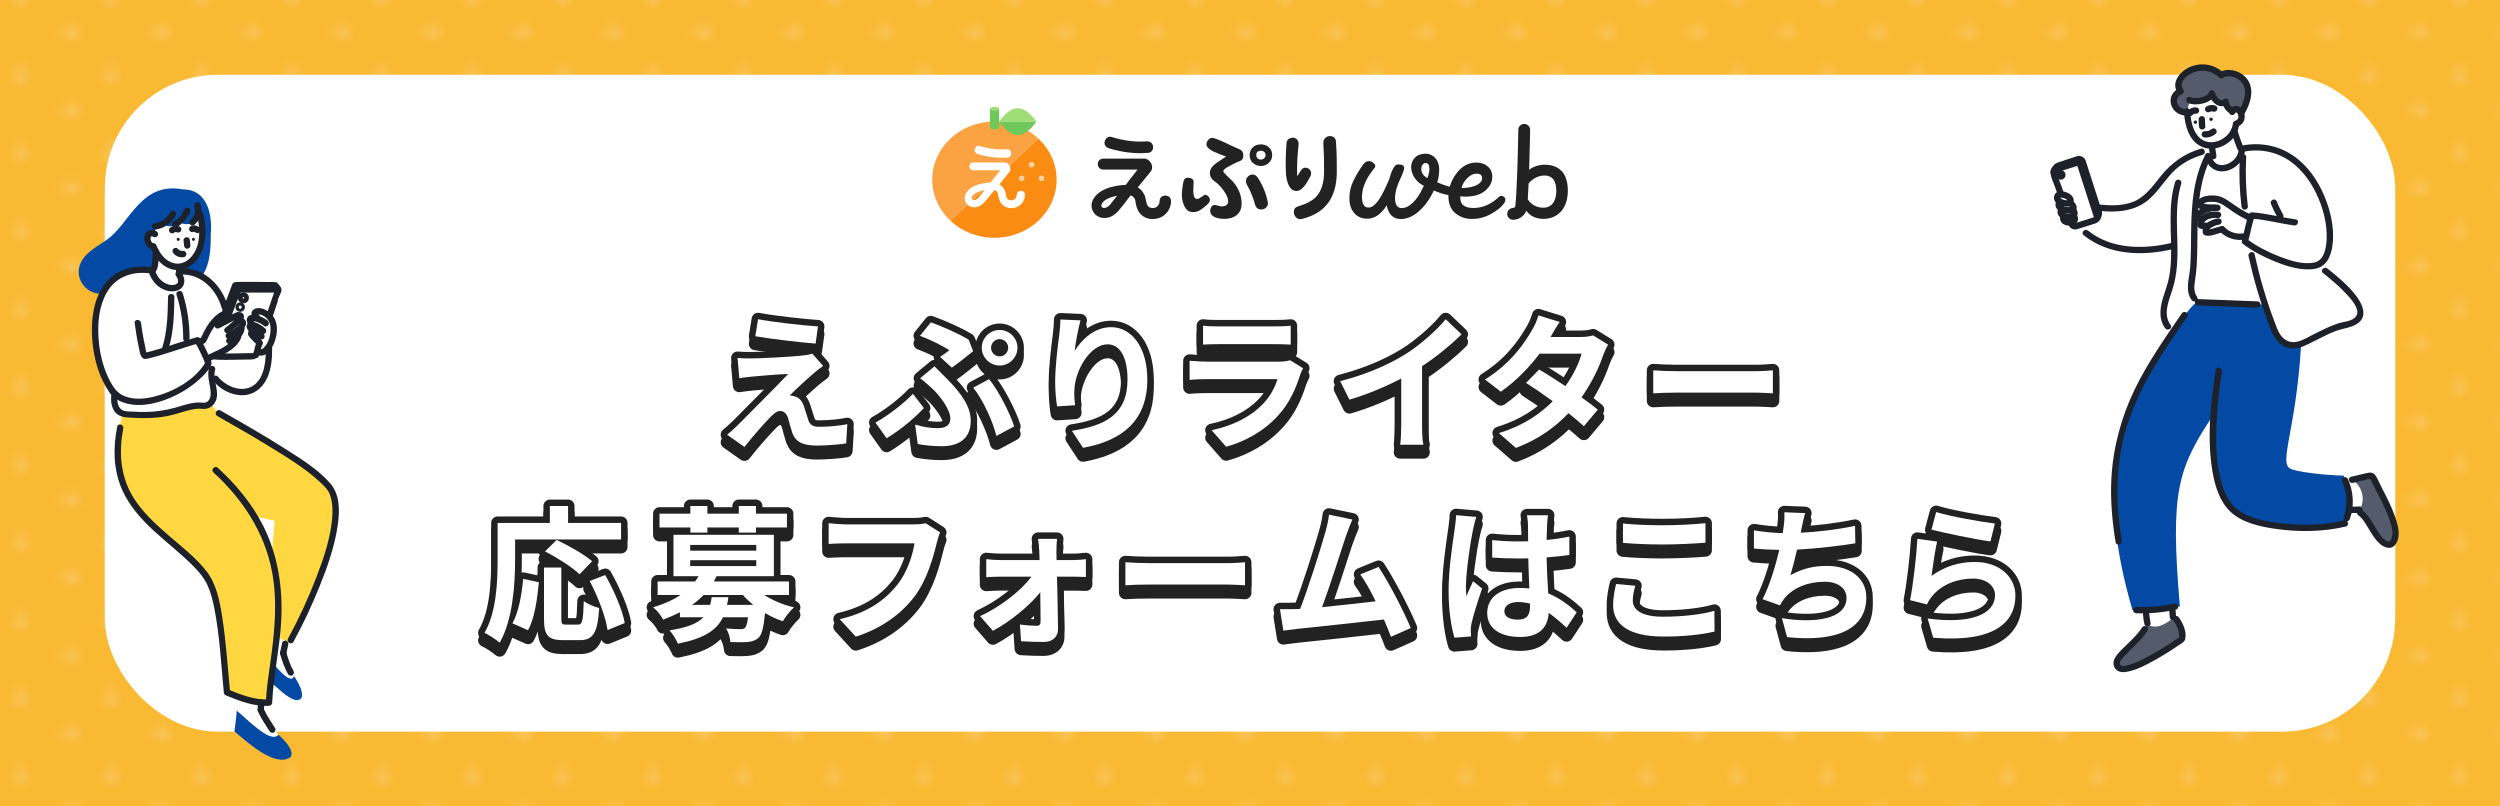 <?xml version="1.0" encoding="UTF-8"?><svg id="_レイヤー_2" xmlns="http://www.w3.org/2000/svg" xmlns:xlink="http://www.w3.org/1999/xlink" viewBox="0 0 775 250"><defs><clipPath id="clippath"><rect x="0" y="0" width="6.52" height="6.52" style="fill:none;"/></clipPath><pattern id="_新規パターンスウォッチ_22" x="0" y="0" width="6.52" height="6.52" patternTransform="translate(11332.53 -3068.89) scale(4 3.45)" patternUnits="userSpaceOnUse" viewBox="0 0 6.52 6.52"><rect y="0" width="6.52" height="6.52" style="fill:none;"/><g style="clip-path:url(#clippath);"><path d="M3.87.04c0,.28-.22.5-.5.5s-.5-.22-.5-.5.22-.5.5-.5.5.22.5.5Z" style="fill:#f5f5f5;"/><path d="M3.87,6.56c0,.28-.22.5-.5.5s-.5-.22-.5-.5.22-.5.5-.5.5.22.5.5Z" style="fill:#f5f5f5;"/><circle cx=".11" cy="3.3" r=".5" style="fill:#f5f5f5;"/><path d="M7.13,3.3c0,.28-.22.5-.5.5s-.5-.22-.5-.5.22-.5.5-.5.5.22.5.5Z" style="fill:#f5f5f5;"/></g></pattern></defs><g id="_テキスト"><rect width="775" height="250" style="fill:#fab932;"/><rect width="775" height="250" style="fill:url(#_新規パターンスウォッチ_22); opacity:.5;"/><rect x="32.5" y="26.81" width="710" height="200" rx="35" ry="35" style="fill:#fff;"/><rect x="32.5" y="23.19" width="710" height="200" rx="35" ry="35" style="fill:#fff;"/><path d="M84.99,205.67c1.2,1.34,5.11,3.67,5.01,2.44,1.47,1.46,6.34,9.23,1.67,8.92-3.1-.84-5.27-3.73-7.86-5.52.38-1.9.75-3.79,1.19-5.85Z" style="fill:#044aa5;"/><path d="M73.45,219.86c1.59,1.91,10.72,10.44,12.84,7.85,1.55,1.48,5,4.69,3.87,6.94-4.68,3.47-13.28-4.35-17.49-7.94.33-2.17.57-4.53.78-6.86Z" style="fill:#044aa5;"/><path d="M73.43,220.36c.09-2.01.05-3.14-.05-4.69,2.26,1.3,5.35,2.04,7.96,1.87-.11.87-.22,1.75-.53,2.53,1.42,2.91,3.3,5.25,5.48,7.65-2.34,3.23-10.5-5.68-12.86-7.36Z" style="fill:#fff;"/><path d="M85.94,196.54c1.11.64,2.21,1.28,3.32,1.92-.61,1.26-1.05,2.6-1.37,3.81.96,2.49,1.31,4.78,3.24,7.29-.8,2.91-5.37-2.58-6.24-3.71.49-2.96.75-5.96,1.05-9.3Z" style="fill:#fff;"/><path d="M97.3,146.54c-9.42-7.1-19.1-13.18-29.47-18.43-1.47-1.47-2.18-2.58-3.5-3.73-8.65,1.65-16.83,2.39-26.03,2.8-9,32.36,18.41,39.95,26.38,52.75,2.7,7.39,4.35,18.74,5.67,34.7,4.36,1.42,8.32,3.15,13.03,3.15.8-7.18,1.33-13.72,2.13-20.9,1.25,1.33,2.89,1.76,4.18,2.23,5.94-11.35,8.48-18.89,12.45-29.17,2.97-10.88,3.22-17.86-4.83-23.42ZM84.25,172c-.86-4.35-2.63-8.51-6.15-12.07,2.34.5,4.68,1,7.02,1.49-.29,3.53-.58,7.05-.87,10.58Z" style="fill:#ffd841;"/><path d="M46.85,83.97c1.95,5.37,11.64,8.69,8.55.16,11.64,0,16.1,10.94,16.97,22.35,3.07-.54,9.11-1.08,11.09,1.75.69,5.78-3.79,21.93-17.91,8.47,1.37,3.03,1.85,8.07-2.04,9.25-7.1-1.11-12.54,4.79-25.23,2.31-2.21-.86-2.93-3.96-2.39-5.99-10.3-12.85-9.38-42.05,10.97-38.29Z" style="fill:#fff;"/><path d="M79.04,110.61c-4.41.22-8.84.08-13.23-.41,1.72-7.47,4.21-14.76,7.42-21.71,4.04.14,8.08.1,12.11-.1.25.53.75,1.09.94,1.56-2.1,7.02-4.77,13.92-7.25,20.66Z" style="fill:#fff;"/><path d="M75.83,93.06c-.67.27-1.38-.54-.94-1.14.72-.96,1.95.65.94,1.14Z" style="fill:#fff;"/><path d="M74.71,95.6c.56-.28.15-1.15-.42-.89-.57.27-.16,1.16.42.89Z" style="fill:#fff;"/><path d="M55.58,82.63c-.1.81-.2,1.61-.3,2.42,0-.03.02-.06.03-.1" style="fill:#fff;"/><path d="M55.4,85.02c4.05,5.49-6.04,6.35-8.25-.98,1.27-2.25,1.81-5.31.48-7.56-1.92-.46-2.37-3.2-.7-4.25-1.9-7.68,13.1-17.91,15.55-6.83,1.13,6.06.63,15.98-6.81,17.41-.06.7-.11,1.41-.28,2.21Z" style="fill:#fff;"/><path d="M64.2,111.47c-.71-1.87-1.58-3.69-2.59-5.42.59-.05,1.16-.29,1.61-.61.52-3.56,3.41-6.11,6.05-8.29-.39,1.12-.79,2.23-1.18,3.35,1.99-1.32,4.17-2.34,6.46-3.03-.48,1.55.86,2.81.58,3.45-1.01,5.89-5.82,8.56-10.92,10.55Z" style="fill:#fff;"/><path d="M80.43,106.23c-.09.98-1.45,2.19-.48,3.08,5.51,1.31,7.42-12.89-.17-12.89-1.03.27-1.31,1.93-.13,2.16-1.42-.88-2.86,1.34-1.28,2.08-1.75-.04-.73,2.05.34,2.42-1.83.06.92,2.42,1.73,3.15Z" style="fill:#fff;"/><path d="M55.57,84.46c.03-.58.06-1.16.09-1.74,6.71-1.53,8.48-11.22,6.17-16.88-.25,3.01-3.76,4.78-6.34,2.85-.99,1.53-3.57,2.08-4.82.64-.7.62-1.66.93-2.59.86.02.87.05,1.74.07,2.61-2.52-2-3.98,3.69-.51,3.69.06,1.06.17,1.42.73,2.32-.4,1.65-.2,3.42-1.22,5.24-7.12-1.39-13.13.99-15.3,6.93-4.59.63-8.59-4.11-7.19-8.52,1.32-4.36,6.01-6.17,9.32-8.78,6.66-5.47,10.1-17.37,22.81-14.96,7.61,0,9.05,8.07,8.55,13.6,0,4.56-.11,9.41-2.65,13.19-2.04-1.16-4.43-1.68-7.12-1.03Z" style="fill:#044aa5;"/><path d="M60.24,63.91c.08.22.14.43.18.66.01.06.02.12.03.19.02.14-.01-.18,0-.04,0,.11.02.23.02.34,0,.06-.02.68-.03.68.02-.12.02-.15,0-.08,0,.02,0,.05-.01.07-.01.06-.02.12-.04.19-.02.11-.05.22-.08.33s-.07.22-.11.32c-.02.05-.04.09-.05.14.04-.12.04-.1,0,0-.1.2-.21.4-.33.59-.04.06-.23.31-.09.14-.07.09-.14.17-.22.26s-.16.16-.24.24c-.06.05-.34.28-.15.14-.41.31-.67.86-.35,1.35.26.4.91.69,1.35.35.99-.76,1.71-1.74,2.08-2.94.34-1.11.33-2.36-.06-3.46-.17-.48-.68-.86-1.21-.69-.48.15-.87.69-.69,1.21h0Z" style="fill:#1c212a;"/><path d="M57.06,64.99c-.04.11-.08.22-.13.33s.09-.19.01-.03c-.03.06-.05.12-.08.18-.1.21-.21.42-.33.63s-.24.38-.37.57c-.02.03-.06.11-.1.13.08-.11.1-.13.06-.07-.02.03-.04.05-.06.08-.07.09-.15.18-.23.27-.15.17-.31.33-.47.49-.09.08-.17.16-.26.24-.04.04-.08.07-.12.1-.02.02-.05.04-.08.06-.06.05-.03.03.07-.05-.06.07-.18.14-.26.19-.11.07-.21.15-.32.21-.2.13-.41.24-.62.35-.46.23-.63.92-.35,1.35.3.47.85.6,1.35.35,1.98-.99,3.48-2.77,4.21-4.85.17-.49-.19-1.1-.69-1.21-.55-.13-1.03.17-1.21.69h0Z" style="fill:#1c212a;"/><path d="M52.76,65.81c-.13.24-.27.48-.43.71-.05.07-.1.14-.14.2-.11.15.05-.06-.02.03-.09.11-.18.21-.27.32-.19.21-.38.4-.59.59-.11.1-.23.2-.35.29.07-.06.08-.06,0,0-.07.05-.13.1-.2.15-.23.16-.46.3-.71.43-.12.07-.25.13-.37.19-.06.03-.13.06-.19.09-.11.05.14-.05-.03.01-.55.21-1.1.36-1.68.44-.51.07-.84.75-.69,1.21.18.56.66.76,1.21.69,2.58-.36,4.95-2.06,6.17-4.35.24-.45.13-1.09-.35-1.35-.46-.24-1.09-.13-1.35.35h0Z" style="fill:#1c212a;"/><path d="M61.11,66.78c.97,4.06,1.17,9.09-1.57,12.55-.91,1.15-2.08,1.98-3.46,2.29-1.25.28-2.62.02-3.82-.7-1.86-1.12-3.04-3.08-3.87-5.04-.21-.49-.93-.59-1.35-.35-.51.29-.56.86-.35,1.35,1.53,3.62,4.74,7.28,9.06,6.78,4.1-.47,6.71-4.22,7.56-7.98.7-3.11.43-6.35-.3-9.43-.3-1.23-2.2-.71-1.9.52h0Z" style="fill:#1c212a;"/><path d="M48.54,71.7c-.67-.33-1.42-.55-2.16-.34-.59.16-1.1.59-1.36,1.14-.53,1.09-.39,2.48.28,3.48.43.65,1.04,1.13,1.79,1.35.49.14,1.09-.17,1.21-.69s-.16-1.06-.69-1.21c-.06-.02-.11-.03-.16-.05-.2-.07.24.12.05.02-.1-.05-.19-.11-.28-.17-.17-.12.2.18.05.03-.04-.03-.07-.06-.11-.1s-.07-.07-.1-.1c-.07-.08-.18-.27.01.03-.05-.08-.11-.16-.16-.24-.03-.05-.05-.09-.08-.14s-.11-.25-.03-.06,0,.02,0-.03-.03-.1-.05-.15c-.03-.1-.05-.2-.07-.31,0-.02,0-.08-.02-.09,0,0,.03.29.02.17,0-.05-.01-.1-.01-.15,0-.1,0-.2,0-.3,0-.05,0-.1.01-.15.01-.14-.06.32-.01.1.02-.1.04-.19.07-.29.02-.05.08-.21,0,0s-.02.04,0,0c.02-.04.04-.08.07-.11,0-.01.02-.03.03-.04.09-.15-.15.17-.08.11.06-.06.12-.11.17-.17-.19.21-.19.13-.08.07.04-.02.08-.04.11-.06-.3.18-.18.07-.06.04.04-.01.09-.02.13-.03-.36.09-.18.02-.06.02.05,0,.1,0,.16,0,.1,0,.17.06-.13-.02.03,0,.07.01.1.02.07.01.13.03.2.05.07.02.14.05.21.07.13.05-.12-.05-.12-.05.02,0,.14.07.16.08.46.23,1.09.14,1.35-.35.23-.44.14-1.1-.35-1.35h0Z" style="fill:#1c212a;"/><path d="M54.6,83.03c0,.51-.03,1.03-.1,1.54l.04-.26c-.02.12-.04.25-.06.37-.04.13-.05.26-.02.39,0,.13.04.25.12.37.12.2.35.4.59.45.25.06.54.05.76-.1.2-.13.41-.34.45-.59.12-.72.19-1.44.19-2.17,0-.25-.11-.52-.29-.7-.17-.17-.45-.3-.7-.29s-.52.1-.7.29-.29.43-.29.7h0Z" style="fill:#1c212a;"/><path d="M47.35,78.01c-.06.92-.07,1.84-.15,2.76,0,.06-.09.76-.08.76,0,0,.03-.21,0-.04-.01.07-.02.15-.03.22-.02.11-.04.21-.06.32-.04.22-.1.43-.17.64-.02.05-.12.35-.07.19s0,0-.02.04c-.02.05-.05.09-.08.14-.26.45-.12,1.1.35,1.35s1.07.12,1.35-.35c.54-.93.66-2.07.76-3.11.09-.97.1-1.94.17-2.92.04-.52-.48-1.01-.99-.99-.56.03-.95.43-.99.99h0Z" style="fill:#1c212a;"/><path d="M46.06,84.08c.74,2.74,2.69,5.1,5.45,5.96,1.93.6,4.6.34,5.44-1.81.49-1.27,0-2.68-.66-3.78s-2.35-.1-1.7.99c.14.24.27.49.39.75-.1-.23.04.13.06.18.04.13.08.26.11.39,0,.04.01.09.02.13.05.2.01-.17,0-.05-.01.08.01.18.02.26,0,.09-.01.18-.01.28,0-.32,0-.02-.03.1-.03.1-.16.31,0,.04-.04.07-.07.14-.11.21-.01.03-.04.05-.05.08-.07.16.17-.16.04-.05-.06.05-.11.12-.17.17-.03.03-.08.06-.11.1.01-.01.21-.14.08-.07-.07.04-.14.09-.21.13s-.16.07-.23.11c.24-.16.01,0-.11.03-.16.05-.32.08-.49.11.32-.07,0,0-.09,0-.12,0-.24.01-.36,0-.1,0-.21,0-.31-.01-.08,0-.43-.07-.12,0-.22-.04-.44-.08-.65-.14s-.44-.14-.66-.22.14.06,0,0c-.06-.03-.11-.05-.17-.08-.13-.06-.27-.13-.4-.21-.2-.11-.39-.24-.58-.37-.06-.05-.13-.09-.19-.14.16.12.04.04.01,0-.12-.11-.25-.21-.36-.32-.22-.21-.43-.43-.63-.67-.02-.02-.19-.24-.06-.07-.05-.07-.1-.14-.15-.21-.1-.15-.2-.3-.29-.45-.41-.7-.58-1.12-.79-1.92-.33-1.22-2.23-.7-1.9.52h0Z" style="fill:#1c212a;"/><path d="M41.75,100.11c.32,2.53.73,5.04,1.28,7.54.2.94.3,2.14.85,2.96.62.92,1.41.7,2.35.47,5.17-1.3,10.17-3.18,15.28-4.65l-1.11-.45c1.27,2.23,2.38,4.54,3.3,6.94l.1-.76c-3.15,5.53-9.96,9.26-15.94,10.77-2.98.76-6.33,1.05-9.25-.12-2.24-.9-3.45-2.68-4.54-4.74-2.21-4.18-3.29-9.02-3.55-13.72s.26-9.73,2.68-13.84c2.88-4.9,8.12-6.53,13.56-5.73,1.24.18,1.78-1.72.52-1.9-5.74-.84-11.41.51-14.96,5.37-3.26,4.47-4.05,10.47-3.79,15.87s1.58,11.29,4.45,16.05c.57.94,1.22,1.98,2.02,2.74,1.19,1.14,2.92,1.86,4.5,2.24,3.64.87,7.54.23,11.02-.97,4.16-1.42,8.12-3.68,11.36-6.65,1.29-1.18,2.8-2.66,3.55-4.28.51-1.11-.55-2.65-1.01-3.69-.7-1.57-1.48-3.09-2.33-4.58-.21-.37-.7-.57-1.11-.45-5.42,1.56-10.72,3.56-16.21,4.88l.76.1c-.27-.16-.36-1.31-.45-1.68-.19-.85-.37-1.71-.54-2.56-.33-1.71-.6-3.42-.82-5.15-.16-1.24-2.13-1.26-1.97,0h0Z" style="fill:#1c212a;"/><path d="M79.8,108.81c-.39,1.06-.65,1.7-.71,1.69-.16-.21-13.16.41-12.98-.22" style="fill:none; stroke:#1c212a; stroke-miterlimit:10; stroke-width:1.97px;"/><path d="M70.09,99.51c1.9-5.13,3.72-9.82,3.87-9.79,0,0,12.16,0,12.16,0,.11,0,.19.11.16.22-.07.05-1.35,3.88-2.81,8.22" style="fill:none; stroke:#1c212a; stroke-miterlimit:10; stroke-width:1.97px;"/><path d="M68.38,100.55l4.54-12.06c.04-.31,12.17,0,12.32-.11.11,0,1.09,1.34,1.05,1.45" style="fill:none; stroke:#1c212a; stroke-miterlimit:10; stroke-width:1.97px;"/><path d="M74.71,92.33c-.01-.96,1.5-.96,1.49,0,.01.96-1.5.96-1.49,0Z" style="fill:none; stroke:#1c212a; stroke-miterlimit:10; stroke-width:1.97px;"/><path d="M73.97,95.21c0-.64,1-.64.99,0,0,.64-1,.64-.99,0Z" style="fill:none; stroke:#1c212a; stroke-miterlimit:10; stroke-width:1.97px;"/><path d="M64.95,111.95c3.52-1.78,7.99-3.18,9.74-7.07.22-.48.14-1.06-.35-1.35-.42-.25-1.13-.13-1.35.35-1.59,3.51-5.84,4.75-9.03,6.36-.47.24-.61.91-.35,1.35.28.48.87.59,1.35.35h0Z" style="fill:#1c212a;"/><path d="M71.59,106.5c1.96-.87,4.08-2.33,4.24-4.66.04-.52-.48-1.01-.99-.99-.56.03-.95.43-.99.99,0,.1-.07.29,0-.01-.01.05-.02.1-.03.15-.02.11-.06.22-.09.33-.02.05-.04.09-.05.14.09-.28.05-.13.02-.06-.05.1-.11.2-.17.3-.03.04-.05.08-.08.12-.02.03-.16.21-.04.06s-.03.03-.05.06c-.03.04-.07.08-.1.11-.16.17-.32.33-.5.48-.05.04-.09.08-.14.12-.06.05-.21.13.03-.02-.1.07-.2.15-.3.22-.19.13-.38.25-.58.36-.39.22-.79.42-1.19.6-.21.09-.39.38-.45.59-.06.24-.04.55.1.76s.34.4.59.45c.27.06.5.01.76-.1h0Z" style="fill:#1c212a;"/><path d="M71.14,105c1.12-.4,2.14-1.17,3.07-1.9.48-.38.94-.78,1.33-1.26.41-.5.78-1.08.76-1.75-.04-.95-.85-1.5-1.71-1.67-.5-.1-1.09.14-1.21.69-.11.49.15,1.1.69,1.21.14.03.26.07.4.11s-.26-.14-.06-.02c.04.02.1.07.14.09-.3-.11-.19-.16-.14-.1.01.02.04.04.06.05.1.08-.16-.25-.08-.1.1.18-.07-.18-.04-.11.07.16-.02.03,0-.12,0,.03,0,.07,0,.11,0,.09.07-.31.01-.11-.01.04-.03.09-.04.13-.03.1.14-.28.03-.08-.05.09-.1.19-.16.28-.03.04-.05.08-.08.11-.09.13.17-.21.06-.08-.02.03-.05.06-.07.09-.36.43-.78.8-1.22,1.14-.03.02-.06.05-.09.07-.1.08.21-.16.07-.06-.06.05-.12.09-.18.14-.12.09-.24.18-.37.26-.23.16-.46.31-.7.46s-.45.28-.69.4c-.09.05-.18.1-.28.14-.04.02-.08.03-.12.05.33-.17.21-.08.11-.05-.48.17-.86.68-.69,1.21.15.48.69.87,1.21.69h0Z" style="fill:#1c212a;"/><path d="M70.98,103.19c1.24-.91,2.49-1.89,3.54-3.02.57-.61,1.29-1.45,1.08-2.35-.12-.5-.51-.86-.99-1.01-.21-.06-.43-.09-.65-.09-.49-.02-.92.23-1.35.43-1.92.88-3.75,1.95-5.64,2.88-.46.23-.63.92-.35,1.35.31.47.85.6,1.35.35,2.11-1.04,4.13-2.24,6.29-3.17l-.5.13c.07,0,.13,0,.2,0,.05,0,.25.03.04,0s-.02-.01.02,0c.16.09-.02-.01-.08-.04.15.08-.08-.06-.1-.09.12.12-.13-.19-.08-.11.06.11-.1-.28-.06-.14,0-.02-.02-.31-.03-.13,0-.04.04-.31.01-.14,0,.03-.03.07-.03.1,0-.17.11-.23.03-.08-.02.04-.05.09-.07.13-.05.09-.12.17-.18.26-.02.03.16-.19.03-.04-.05.06-.09.11-.14.17-.75.86-1.65,1.6-2.54,2.31-.1.08-.21.17-.31.25-.2.16.12-.09.02-.01-.04.03-.08.06-.12.09-.12.09-.25.19-.38.28-.41.3-.66.87-.35,1.35.26.41.9.68,1.35.35h0Z" style="fill:#1c212a;"/><path d="M68.69,96.63c-3.22,1.7-4.96,5.03-6.45,8.19-.23.48-.13,1.06.35,1.35.43.25,1.12.13,1.35-.35,1.36-2.89,2.85-5.96,5.74-7.48.47-.25.61-.9.35-1.35-.28-.48-.88-.6-1.35-.35h0Z" style="fill:#1c212a;"/><path d="M62.38,104.7c-.34.24-.7.45-1.07.61-.11.06-.21.15-.28.25-.09.1-.15.21-.18.34-.04.13-.05.26-.02.39,0,.13.04.25.12.37.14.21.34.4.59.45l.26.04c.18,0,.34-.05.5-.13.38-.17.74-.37,1.07-.61.11-.06.21-.15.28-.25.09-.1.15-.21.18-.34.04-.13.05-.26.02-.39,0-.13-.04-.25-.12-.37-.14-.21-.34-.4-.59-.45l-.26-.04c-.18,0-.34.05-.5.13h0Z" style="fill:#1c212a;"/><path d="M81.21,105.61c-.78-.81-1.66-1.52-2.36-2.4l.15.2c-.09-.11-.17-.23-.25-.35l.13.5c0-.08,0-.16,0-.24l-.04.26c.01-.06.03-.13.05-.19l-.1.24s.04-.07.06-.11l-.15.2s.05-.06.08-.08l-.2.15s.06-.04.1-.06l-.24.1c.05-.02.1-.03.15-.04l-.26.04c.08,0,.17,0,.25,0l-.26-.04c.21.03.42.1.62.18l-.24-.1c.52.22,1,.53,1.45.87l-.2-.15c.15.12.3.23.43.37.36.37,1.04.39,1.39,0s.38-1,0-1.39c-.33-.34-.73-.62-1.12-.88-.47-.31-.98-.58-1.52-.74-.62-.18-1.37-.15-1.83.37-.29.33-.41.74-.41,1.17,0,.36.15.6.36.87.17.22.35.45.53.66.63.7,1.36,1.31,2.01,1.99.36.37,1.04.39,1.39,0s.38-1,0-1.39h0Z" style="fill:#1c212a;"/><path d="M79.01,101.76s-.06-.04-.1-.06c-.17-.12.18.15.07.05-.08-.07-.15-.13-.23-.2-.08-.08-.15-.15-.22-.24-.06-.07-.15-.24.03.04-.03-.04-.06-.09-.09-.13s-.05-.09-.08-.13c-.1-.19.06.21.03.07,0-.04-.02-.09-.03-.13.02.21.03.27.03.17,0-.02,0-.04,0-.06-.04.21-.04.27-.02.18-.09.19-.11.24-.07.16.07-.12-.2.22-.06.08-.22.21-.14.12-.04.06-.17.07-.21.09-.11.05-.17.01-.21.02-.12.03.08,0,.04,0-.11-.02.04,0,.08.01.12.02.08.01.16.03.24.05.16.04.31.08.47.14.06.02.16.09.23.09-.14-.06-.16-.07-.07-.03.04.02.07.03.11.05.15.07.3.15.44.23.29.16.57.35.83.55.03.02.07.05.1.07.08.06.07.05-.05-.04.03.06.14.11.19.15.12.1.25.21.37.31.39.34,1.02.41,1.39,0,.34-.37.41-1.03,0-1.39-1.01-.88-2.15-1.7-3.46-2.03-.4-.1-.87-.21-1.26-.07-.38.13-.7.35-.91.7-.33.56-.17,1.27.18,1.78.32.47.73.88,1.21,1.18.44.28,1.11.1,1.35-.35.26-.49.11-1.05-.35-1.35h0Z" style="fill:#1c212a;"/><path d="M78.88,99.97c-.09-.14-.18-.28-.25-.43-.03-.06-.06-.13-.09-.19-.04-.09-.04-.19.04.09,0-.03-.03-.07-.04-.1-.02-.05-.03-.1-.05-.15,0-.03-.01-.06-.02-.09-.03-.1.03.18.02.18,0,0,0-.11,0-.12-.01-.21-.06.27-.02.11.05-.18-.09.19-.06.12.06-.13.11-.03-.09.1.02-.01.05-.05.07-.07-.12.16-.23.17-.14.11.02-.01.04-.02.05-.03.07-.05-.3.1-.12.05.04,0,.07-.02.11-.03.2-.05-.19.01-.12.01.05,0,.11,0,.16,0,.1,0,.19,0,.29.01s.31.06-.07-.01c.07.01.13.02.2.03.25.05.49.11.73.19.26.08.5.17.75.27.07.03.16.08-.13-.05.03.02.07.03.1.05.06.03.12.05.17.08.12.06.24.12.36.18.23.12.45.25.66.39.05.03.1.07.14.1.11.08-.2-.16-.12-.1.02.02.05.04.07.06.07.06.14.12.2.19.34.38,1.05.38,1.39,0,.38-.41.37-.98,0-1.39-.34-.38-.82-.67-1.28-.91-.58-.31-1.19-.57-1.81-.76-1.12-.35-2.93-.62-3.41.81-.26.79.17,1.64.59,2.29.28.43.89.65,1.35.35.43-.28.65-.89.35-1.35h0Z" style="fill:#1c212a;"/><path d="M80.38,97.78c-.08-.07-.47-.58-.53-.59.03,0-.12.34-.09.36-.04-.03.31.04.1-.04.1.04.38-.05.49-.04.72.04,1.43.45,1.97.9.93.76,1.4,1.68,1.52,2.86.21,2.09-.43,4.75-1.8,6.29-.15.17-.4.41-.5.49.03-.02-.16.1-.22.13-.04.02-.08.04-.12.06-.14.07.13-.04,0,0-.05.02-.34.08-.24.07.11-.01-.15,0-.2,0,.2.01-.07-.02-.15-.05.17.06-.13-.08-.18-.1l.45.59c-.18-.65.37-1.46.51-2.09.28-1.24-1.62-1.76-1.9-.52-.25,1.09-1.33,2.98.02,3.78.63.37,1.39.47,2.09.28,1.54-.42,2.57-1.98,3.18-3.35.76-1.7,1.2-3.63,1.04-5.49-.18-2.17-1.22-3.94-3.12-5.06-1.1-.65-2.73-1.11-3.92-.4-1.46.88-.79,2.43.21,3.33.94.85,2.34-.54,1.39-1.39h0Z" style="fill:#1c212a;"/><path d="M56.3,85.12c6.1-.24,10.93,4.82,12.44,10.4.33,1.22,2.23.7,1.9-.52-1.74-6.4-7.37-12.12-14.34-11.85-1.26.05-1.27,2.02,0,1.97h0Z" style="fill:#1c212a;"/><path d="M64.8,114.12c-.8,2.79.66,5.54.49,8.33-.08,1.25-.88,2.46-2.12,2.39-.98-.05-1.91-.12-2.89.01-2.06.27-4.02.99-6.01,1.54-3,.83-6.05,1.28-9.16,1.32-1.21.02-2.41-.02-3.62-.1-1.06-.07-2.51.05-3.48-.43-1.57-.77-1.79-3.02-1.56-4.54.18-1.24-1.71-1.78-1.9-.52-.25,1.66-.16,3.4.65,4.91.91,1.7,2.44,2.25,4.26,2.38,4.24.3,8.4.38,12.6-.47,2.56-.52,4.99-1.48,7.54-2,1.04-.22,2.11-.3,3.18-.19,1.49.16,2.95-.52,3.77-1.83,2.01-3.2-.81-6.95.14-10.3.35-1.22-1.55-1.74-1.9-.52h0Z" style="fill:#1c212a;"/><path d="M82.38,107.82c.07,3.83-.26,9.03-3.64,11.56-2.19,1.64-5.11,1.42-7.49.27-1.45-.7-2.69-1.67-3.72-2.9-.81-.97-2.2.43-1.39,1.39,2.09,2.5,5.27,4.24,8.55,4.38,3.71.16,6.72-2.13,8.18-5.44,1.27-2.89,1.54-6.13,1.49-9.26-.02-1.27-1.99-1.27-1.97,0h0Z" style="fill:#1c212a;"/><path d="M54.73,91.4c1.38,4.4,2.07,8.96,2.06,13.57,0,1.27,1.97,1.27,1.97,0,.02-4.77-.7-9.54-2.13-14.1-.38-1.21-2.28-.69-1.9.52h0Z" style="fill:#1c212a;"/><path d="M52.08,92.08c-.08,5.24-.18,10.54-1.76,15.59-.38,1.21,1.52,1.73,1.9.52,1.63-5.21,1.75-10.7,1.84-16.11.02-1.27-1.95-1.27-1.97,0h0Z" style="fill:#1c212a;"/><path d="M66.13,146.42c9.01,8.24,15.82,18.5,18.16,30.6,1.78,9.22.87,18.62-.41,27.84-.6,4.3-1.29,8.6-1.48,12.94l.99-.99c-4.38.28-8.79-1.48-12.77-3.12l.72.95c-.77-7.9-1.27-15.85-2.5-23.69-.75-4.79-1.79-9.97-4.84-13.89-3.31-4.24-7.74-7.62-11.79-11.13s-8.3-7.38-11.13-12.15c-3.8-6.41-4.27-13.77-2.86-20.97.24-1.24-1.66-1.77-1.9-.52-1.28,6.49-1.21,13.19,1.45,19.34,2.2,5.08,5.94,9.26,9.97,12.97s8.62,7.22,12.54,11.26c1.62,1.67,3.03,3.36,4.01,5.49,1.05,2.28,1.66,4.77,2.15,7.22,1.69,8.56,2.1,17.4,2.94,26.08.05.49.28.77.72.95,4.14,1.71,8.73,3.48,13.29,3.19.55-.04.96-.42.99-.99.38-8.45,2.33-16.76,2.79-25.21.56-10.35-.99-20.67-5.77-29.96-3.44-6.69-8.33-12.54-13.86-17.6-.93-.85-2.33.54-1.39,1.39h0Z" style="fill:#1c212a;"/><path d="M67.33,128.96c5.74,3.27,11.47,6.53,17.09,10.01,5.15,3.18,10.49,6.45,14.93,10.61,1.23,1.15,2.51,2.4,3.02,4.03.7,2.21.81,4.43.63,6.74-.49,6.37-2.65,12.66-4.92,18.59-2.5,6.53-5.46,12.9-8.8,19.03-.61,1.11,1.09,2.11,1.7.99,3.04-5.57,5.73-11.34,8.11-17.23,2.51-6.24,4.79-12.74,5.68-19.44.57-4.33.56-9.05-2.44-12.5-3.79-4.35-9.11-7.58-13.93-10.66-6.55-4.19-13.32-8.03-20.07-11.88-1.1-.63-2.1,1.07-.99,1.7h0Z" style="fill:#1c212a;"/><path d="M79.95,217.79c-.03.76-.07,1.52-.1,2.28-.02.52.47,1.01.99.99.55-.02.96-.43.99-.99.03-.76.07-1.52.1-2.28.02-.52-.47-1.01-.99-.99-.55.02-.96.43-.99.99h0Z" style="fill:#1c212a;"/><path d="M79.98,220.57c.97,2.16,2.32,4.13,3.59,6.13.28.43.89.65,1.35.35.43-.28.65-.88.35-1.35-1.27-1.99-2.62-3.96-3.59-6.13-.21-.47-.93-.62-1.35-.35-.49.31-.58.84-.35,1.35h0Z" style="fill:#1c212a;"/><path d="M87.46,199.31c-.21.96-.42,1.92-.62,2.88-.06.26-.04.53.1.76.12.2.35.4.59.45.5.11,1.1-.15,1.21-.69.21-.96.42-1.92.62-2.88.06-.26.04-.53-.1-.76-.12-.2-.35-.4-.59-.45-.5-.11-1.1.15-1.21.69h0Z" style="fill:#1c212a;"/><path d="M86.83,202.71c.62,2.15,1.34,4.33,2.46,6.27.26.45.9.64,1.35.35s.63-.87.35-1.35c-.55-.96-.91-1.79-1.27-2.76s-.69-2.02-.99-3.04c-.14-.5-.7-.85-1.21-.69s-.84.68-.69,1.21h0Z" style="fill:#1c212a;"/><path d="M56.89,74.51c.06.54.12,1.07.18,1.61,0,.14.02.26.08.38.04.12.11.23.2.32.17.17.45.3.7.29s.52-.1.7-.29c.17-.18.32-.44.29-.7-.06-.54-.12-1.07-.18-1.61,0-.14-.02-.26-.08-.38-.04-.12-.11-.23-.2-.32-.17-.17-.45-.3-.7-.29s-.52.1-.7.29c-.17.18-.32.44-.29.7h0Z" style="fill:#1c212a;"/><path d="M53.61,78.32c.11.15.22.3.36.44s.28.25.43.36c.25.19.53.32.82.44.59.24,1.22.25,1.83.15.23-.04.48-.26.59-.45.12-.21.18-.52.1-.76s-.22-.47-.45-.59l-.24-.1c-.17-.05-.35-.05-.52,0-.02,0-.05,0-.07.01l.26-.04c-.21.03-.41.03-.62,0l.26.04c-.22-.03-.43-.09-.64-.17l.24.1c-.2-.09-.39-.2-.57-.33l.2.15c-.15-.12-.29-.26-.41-.42l.15.2-.02-.03c-.16-.21-.32-.38-.59-.45-.24-.06-.55-.04-.76.1s-.4.34-.45.59-.06.55.1.76h0Z" style="fill:#1c212a;"/><path d="M54.07,72.05s.03-.02.04-.04l-.2.15c.11-.09.23-.16.37-.21l-.24.1c.15-.06.3-.1.46-.13l-.26.04c.17-.02.34-.02.51,0l-.26-.04c.14.02.28.06.41.11l-.24-.1s.05.02.08.03c.11.07.24.11.37.12.13.03.26.02.39-.02.23-.06.48-.24.59-.45.12-.23.18-.51.1-.76-.07-.23-.22-.48-.45-.59-.46-.21-.96-.35-1.48-.28-.26.03-.5.07-.74.17-.15.06-.3.12-.44.2s-.28.19-.41.3c-.18.15-.29.47-.29.7,0,.24.11.53.29.7s.43.3.7.29l.26-.04c.17-.05.31-.13.43-.25h0Z" style="fill:#1c212a;"/><path d="M60.1,71.83s.08-.04.12-.06l-.24.1c.08-.03.17-.06.26-.07l-.26.04c.11-.01.22,0,.32,0l-.26-.04c.13.02.25.06.38.11l-.24-.1c.2.09.39.2.57.33.11.07.24.11.37.12.13.03.26.02.39-.02.23-.06.48-.24.59-.45.12-.23.18-.51.1-.76l-.1-.24c-.09-.15-.21-.27-.35-.35-.32-.23-.69-.43-1.08-.52-.53-.12-1.09-.08-1.57.2-.21.13-.39.35-.45.59s-.04.55.1.76.34.4.59.45.53.04.76-.1h0Z" style="fill:#1c212a;"/><circle cx="55.24" cy="74.2" r=".47" style="fill:#1c212a;"/><circle cx="59.96" cy="74.2" r=".47" style="fill:#1c212a;"/><path d="M729.02,149.04c2.38,2.13,2.55,6.53,1.83,9.22,3.73,2.98,4.86,9.68,10.12,10.57,4.75-5.2-3.7-15.91-5.7-21.58-2.04.67-4.13,1.17-6.25,1.79Z" style="fill:#545c6b;"/><path d="M673.87,191.33c-2.35,1.65-5.34,2.37-8.19,1.97-1.54,5.62-11.61,9.55-8.79,13.82,5.52,1.23,15.32-5.43,19.65-9.14,0-2.64-.93-5.02-2.67-6.65Z" style="fill:#545c6b;"/><path d="M664.82,186.68c.14,2.31.44,4.6.58,6.7,2.86,2.05,6.07.08,8.47-1.99-.09-1.81-.18-3.63-.27-5.44-2.91.55-5.84.97-8.78.74Z" style="fill:#fff;"/><path d="M726.84,158.11c1.53.06,3.06,0,4.68-.14,1.84-3.06.81-7.18-2.21-9.13-1.1.09-2.21.17-3.31.26.79,2.8,2.05,6.21.84,9.01Z" style="fill:#fff;"/><path d="M686.3,128.37c-11.3,16.95-13.57,23.95-10.54,59.68-4.39.46-10.31.62-14.7,1.08-11.3-38.88-5.9-63.05,16.16-91.5,1.51-1.95,1.6-3.36,3.94-4.19,11.06-1.14,21.28-.83,32.56.16,0,35.65-7.7,49.11-3.92,51.58,1.72,1.12,11.1,2.16,16.74,2.26,1.63,4.55,1.95,10.28.4,14.85-31.19,3.78-44.18-1.33-40.64-33.92Z" style="fill:#044aa5;"/><path d="M685.08,47.14c-1.31,6.59,8.4,6.82,10.35-1.38.97,16.44,1.79,33.02,6.83,48.69-7.11-.3-14.22-.61-21.1-1.03-1.15-.73-1.75-2.11-1.9-3.46,1.94-14.15-1-29.75,5.81-42.83Z" style="fill:#fff;"/><path d="M685.6,46.24c.16.47.33.94.52,1.51-7.96,4.81-4.71,25.17-6.4,37.25-.5,2.84-.77,6.13,1.44,8.43-2.7,2.2-4.86,5.68-7.18,9.32-7.17-3.51-.1-10.41-.1-26.79-9.59,3.37-20.86,1.43-28.78-4.95,1.18-2.14,1.94-4.52,2.2-6.95,5.37.67,12.99.81,17.63-2.49,7.01-6.43,10.52-14.5,20.68-15.32Z" style="fill:#fff;"/><path d="M695.43,45.76c-.93,8.53-.5,15.24,1.89,23.32-.6,1.47-.79,4.3-1.39,5.76.74.07.93.74,1.43.98,1.3,8.28,6.57,29.22,11.71,30.89,4.27,1.39,13.79-5.08,19.18-6.35,3.22-.76,4.78-3.22,1.98-7.16-3.61-4.1-9.5-9.21-11.3-11.27,7.96-2.28,3.71-38.73-23.49-36.18Z" style="fill:#fff;"/><path d="M642.72,70.19c-2.16-5.67-4.17-11.4-6.01-17.12.23-.43.47-.86.72-1.38,2.25-1.19,4.95-1.92,7.66-2.4,1.14,3.15,6.72,17.57,5.18,18.56-2.42.73-4.85,1.45-7.55,2.33Z" style="fill:#fff;"/><path d="M697.95,67.19c-.52,1.92-1.03,3.85-1.47,5.93-2.6.96-5.78.04-7.45-2.17-6.6,3.24-5.62-.07-4.64-.76-2.2.21-2.91-.93-1.88-2.15-1.3,1.16-2.26-2.35,2.09-3.42-3.14-.18-4.09-1.71-1.27-3.02,5.52-1.58,9.54,4.7,14.62,5.58Z" style="fill:#fff;"/><path d="M639.98,68.47c-.8-2.52-1.6-5.05-2.39-7.74,4.52-2.42,5.32,4.66,5.7,7.69-.87.63-2.75,1.14-3.31.05Z" style="fill:#fff;"/><path d="M641.98,68.98c.24,1.85,3.51.4,5.2.27-.13.91-.26,1.82-.38,2.73-2.65-.18-5.84.4-6.01-3.21.41.09.82.18,1.2.21Z" style="fill:#fff;"/><path d="M692.15,34.48c1.93-2.89,4.58,3.29,1.14,3.91-.32.86-.29,1.52-.61,2.38.48,1.95,1.01,3.99,2.32,5.49-2.03,7.43-10.52,8.05-10.26.59.34-.04.69-.08,1.03-.12-.09-.56-.19-1.12-.28-1.7-6.87-.7-9.14-9.99-6.98-15.58,3.93-7.2,17.27-4.32,13.63,5.03Z" style="fill:#fff;"/><path d="M694.83,35.3c-.13-1.49-2.25-1.95-2.97-.64-1.16-.58-1.98-1.78-2.1-3.06-1.64,1.15-4.04-.3-3.78-2.28-1.85,1.55-4.43,2.17-6.78,1.63-.79,1.27-1.16,2.79-1.05,4.27-3.19-.33-5.9-5.17-2.16-6.73-3.04-4.65,7.06-11.13,12.61-5.16,8.92-3.36,9.99,7.87,6.22,11.97Z" style="fill:#545c6b;"/><path d="M677.01,34.5c.24,4.25,1.49,9.46,5.93,11.15,3.04,1.16,6.57-.05,8.81-2.27,1.31-1.3,2.15-2.94,2.39-4.77.07-.53-.5-.98-.99-.99-.59,0-.92.46-.99.99-.13,1.02-.76,2.24-1.52,3.07-.86.94-1.95,1.68-3.08,2.06-2.49.85-5.06.22-6.64-2.14-1.39-2.08-1.82-4.66-1.96-7.11-.07-1.26-2.04-1.27-1.97,0h0Z" style="fill:#1c212a;"/><path d="M692.83,35.21c.04-.06.07-.13.12-.19.02-.03.04-.06.06-.08.09-.13-.17.21-.07.1.04-.05.08-.09.12-.14.08-.08.28-.19-.03,0,.04-.03.08-.06.13-.08.02-.01.04-.02.07-.03.12-.07-.27.1-.15.06.04-.01.09-.03.13-.04.21-.06-.29.01-.1.01.04,0,.08,0,.12,0,.21,0-.28-.06-.11-.02.04.01.09.02.13.03.21.06-.26-.13-.07-.03.08.05.16.1.24.15-.31-.19-.15-.12-.07-.04.04.04.09.08.13.13.03.03.06.07.09.1.12.14-.18-.24-.04-.05.07.1.13.2.19.31.03.05.05.1.07.15.06.13-.1-.27-.05-.13,0,.03.02.05.03.08.04.12.08.24.11.36.01.05.02.1.03.14.04.2-.03-.31,0-.06.01.13.01.26,0,.38,0,.11-.07.33.01-.06-.01.06-.02.12-.03.18s-.03.12-.05.17c0,.03-.02.06-.03.09-.06.19.11-.23.04-.1-.06.12-.12.24-.2.35-.05.08-.14.13.08-.1-.03.03-.06.07-.09.1-.05.06-.11.11-.17.17-.03.02-.05.04-.08.07-.11.1.24-.17.06-.05-.07.05-.15.1-.22.14-.08.05-.16.09-.25.13-.16.07.25-.1.08-.03-.05.02-.11.04-.16.06-.49.17-.86.68-.69,1.21.16.48.69.87,1.21.69.84-.29,1.61-.79,2.05-1.58.39-.7.47-1.48.35-2.26-.21-1.28-1.22-2.62-2.6-2.67-.91-.03-1.65.62-2.08,1.37-.26.45-.12,1.1.35,1.35s1.07.12,1.35-.35h0Z" style="fill:#1c212a;"/><path d="M692,33.29c-.59-.4-1-1.06-1.07-1.78-.08-.9-1-1.24-1.68-.7-1.18.93-2.38-1.27-2.63-2.15-.27-.96-1.6-.91-1.9,0s-1.57,1.35-2.48,1.55c-1.07.23-2.26.27-3.3-.12-1.19-.45-1.7,1.46-.52,1.9,1.44.54,3.18.43,4.64.05,1.54-.4,3.04-1.27,3.56-2.86h-1.9c.73,2.55,3.39,5.03,5.92,3.02l-1.68-.7c.13,1.45.83,2.66,2.04,3.48,1.05.71,2.04-.99.99-1.7h0Z" style="fill:#1c212a;"/><path d="M677.53,33.9c-1.2-.08-2.29-.85-2.6-2.05-.33-1.29.42-2.2,1.56-2.7.45-.2.65-.96.35-1.35-1.54-2.07.72-4.15,2.51-5.06,2.88-1.45,6.25-.95,8.56,1.28.3.29.83.39,1.19.15,1.61-1.06,4.09-.37,5.45.96,2.57,2.52,1.13,6.44-.42,9.09-.64,1.1,1.06,2.09,1.7.99,2.02-3.46,3.37-8.29.11-11.48-1.93-1.89-5.43-2.84-7.84-1.27l1.19.15c-3.02-2.92-7.43-3.46-11.13-1.5-2.65,1.41-5.2,4.76-3.04,7.66l.35-1.35c-1.94.85-3.02,2.84-2.46,4.93s2.42,3.36,4.5,3.49c1.27.08,1.26-1.89,0-1.97h0Z" style="fill:#1c212a;"/><path d="M681.58,36.96c0,.74.03,1.48.1,2.21.02.27.09.5.29.7.17.17.45.3.7.29s.52-.1.7-.29c.17-.18.31-.44.29-.7-.07-.73-.1-1.47-.1-2.21,0-.25-.11-.52-.29-.7s-.45-.3-.7-.29c-.53.02-.99.43-.99.99h0Z" style="fill:#1c212a;"/><path d="M683.49,42.62c1.24.12,2.48-.35,3.4-1.16.39-.34.38-1.05,0-1.39-.41-.38-.98-.36-1.39,0-.05.05-.11.09-.17.14l.2-.15c-.24.19-.51.34-.79.46l.24-.1c-.3.12-.6.21-.92.26l.26-.04c-.28.04-.55.04-.83.01-.24-.02-.53.13-.7.29-.17.17-.3.45-.29.7s.1.52.29.7c.2.19.42.26.7.29h0Z" style="fill:#1c212a;"/><path d="M679.63,35.68c.09-.1.19-.19.29-.27l-.2.15c.15-.12.32-.21.49-.29l-.24.1c.19-.08.38-.13.58-.16l-.26.04c.16-.02.32-.02.48,0,.24.02.53-.13.7-.29.17-.17.3-.45.29-.7s-.1-.52-.29-.7l-.2-.15c-.15-.09-.32-.13-.5-.13-.26-.02-.51,0-.76.04-.18.03-.36.07-.52.14-.23.09-.47.19-.67.34s-.41.31-.58.5-.29.43-.29.7c0,.24.11.53.29.7s.43.3.7.29.52-.09.7-.29h0Z" style="fill:#1c212a;"/><path d="M685.03,34.69c.09-.05.18-.1.28-.14l-.24.1c.18-.07.37-.13.57-.15l-.26.04c.21-.03.41-.03.62,0l-.26-.04c.14.02.28.05.42.1.23.08.55.02.76-.1s.4-.35.45-.59c.06-.25.05-.54-.1-.76s-.34-.37-.59-.45c-.24-.08-.48-.11-.73-.14-.17-.02-.34-.02-.51,0-.24.03-.48.06-.72.13s-.47.18-.69.3-.39.35-.45.59-.04.55.1.76.34.4.59.45.53.04.76-.1h0Z" style="fill:#1c212a;"/><path d="M680.02,37.87c-.01-.69,1.08-.69,1.07,0,.01.69-1.08.69-1.07,0Z" style="fill:#1c212a;"/><path d="M684.89,36.96c-.01-.69,1.08-.69,1.07,0,.01.69-1.08.69-1.07,0Z" style="fill:#1c212a;"/><path d="M684.71,45.69c.16.99.32,1.97.47,2.96.04.23.26.48.45.59.21.12.52.18.76.1s.47-.22.59-.45c.13-.25.14-.48.1-.76-.16-.99-.32-1.97-.47-2.96-.04-.23-.26-.48-.45-.59-.21-.12-.52-.18-.76-.1s-.47.22-.59.45c-.13.25-.14.48-.1.76h0Z" style="fill:#1c212a;"/><path d="M691.65,40.77c.53,1.83,1.22,3.63,1.91,5.4.19.48.67.86,1.21.69.47-.15.89-.7.69-1.21-.69-1.78-1.37-3.57-1.91-5.4-.14-.49-.7-.85-1.21-.69s-.84.68-.69,1.21h0Z" style="fill:#1c212a;"/><path d="M683.65,48.88c.63,2.32,2.33,4.08,4.8,4.24,2.12.14,4.31-.95,5.71-2.51.85-.95,1.49-2.11,1.7-3.38.09-.52-.14-1.06-.69-1.21-.47-.13-1.12.16-1.21.69-.15.89-.45,1.56-.95,2.23s-1.13,1.17-1.89,1.59c-.42.23-.55.29-1.03.43-.2.06-.4.11-.6.15-.05.01-.28.04-.11.02-.12.02-.25.03-.37.03-.2,0-.4,0-.6,0-.05,0-.09,0-.14-.01.02,0,.15.02.04,0s-.24-.04-.35-.07c-.13-.03-.43-.13-.44-.13.07.03-.16-.08-.21-.1-.09-.05-.19-.1-.28-.16-.22-.14-.65-.55-.81-.8-.34-.51-.51-.93-.67-1.52-.33-1.22-2.23-.7-1.9.52h0Z" style="fill:#1c212a;"/><path d="M683.69,47.86c-3.62,7.15-4.3,15.07-4.43,22.96-.07,3.92-.03,7.84-.27,11.76-.21,3.34-1.78,7.46.41,10.45.74,1.01,2.45.03,1.7-.99-1.1-1.51-.93-3.32-.65-5.07s.45-3.33.55-5.03c.2-3.7.17-7.41.24-11.11.13-7.52.71-15.14,4.16-21.96.57-1.13-1.13-2.13-1.7-.99h0Z" style="fill:#1c212a;"/><path d="M711.69,68.02c-4.56-.66-9.03-1.87-13.63-2.2-.46-.03-.8.34-.95.72-1.01,2.6-1.37,5.38-2.13,8.05-.13.46.1.85.45,1.11,2.85,2.16,6.1,3.83,9.39,5.2s7.25,2.7,11.03,2.61c2.22-.05,4.12-.62,5.45-2.45,1.01-1.39,1.5-3.11,1.74-4.79.67-4.58-.23-9.4-1.79-13.72-1.77-4.9-4.59-9.6-8.62-12.98-5.03-4.23-11.35-5.69-17.77-4.43-1.24.24-.72,2.14.52,1.9,5.15-1.01,10.33-.06,14.63,2.98,3.92,2.78,6.77,6.94,8.65,11.31,1.71,3.99,2.77,8.43,2.6,12.79-.1,2.7-.75,6.61-3.82,7.25-3.65.77-7.78-.66-11.14-1.98s-6.91-3.14-9.89-5.4l.45,1.11c.76-2.67,1.13-5.45,2.13-8.05l-.95.72c4.43.32,8.72,1.5,13.11,2.13,1.24.18,1.78-1.72.52-1.9h0Z" style="fill:#1c212a;"/><path d="M694.34,48.71c-.27,5.11-.1,10.23.52,15.31.06.53.41.98.99.99.48,0,1.05-.46.99-.99-.61-5.08-.79-10.2-.52-15.31.07-1.27-1.9-1.26-1.97,0h0Z" style="fill:#1c212a;"/><path d="M697.04,79.39c1.59,7.21,3.65,14.31,6.28,21.21.95,2.5,1.87,4.98,4.25,6.47,2.24,1.41,4.77,1.08,7.07.03,3.15-1.44,6.15-3.23,9.39-4.47,2.25-.86,4.98-1,6.96-2.45,3.02-2.22,1.35-5.9-.47-8.32-2.5-3.33-5.77-6.04-9.01-8.62-.98-.78-2.39.6-1.39,1.39,2.53,2.01,5.02,4.09,7.21,6.46,1.31,1.42,4.64,4.88,3.01,7.02-1.18,1.55-3.95,1.62-5.63,2.18-2.78.93-5.39,2.29-8,3.61-2.18,1.1-4.78,2.85-7.31,1.89s-3.34-3.49-4.19-5.73c-2.63-6.9-4.69-14-6.28-21.21-.27-1.24-2.17-.71-1.9.52h0Z" style="fill:#1c212a;"/><path d="M703.95,63.09c.61,1.52,1.31,3.01,2.12,4.44.25.45.91.64,1.35.35s.63-.87.35-1.35c-.38-.67-.73-1.34-1.06-2.03-.16-.33-.31-.67-.46-1-.04-.1-.08-.19-.13-.29-.02-.05-.04-.1-.06-.15l.04.09c-.08-.19-.16-.39-.24-.59-.1-.25-.21-.45-.45-.59-.21-.12-.52-.18-.76-.1-.46.15-.89.7-.69,1.21h0Z" style="fill:#1c212a;"/><path d="M674.3,56.38c-2.34,7.67-1.03,15.69-1.28,23.56-.06,1.96-.22,3.92-.58,5.85-.39,2.04-1.08,3.96-1.72,5.92-1.07,3.27-1.72,7.07.47,10.05.74,1.01,2.45.03,1.7-.99-2.33-3.18-.74-7.09.37-10.41,1.18-3.52,1.66-7.16,1.75-10.86.18-7.54-1.05-15.25,1.19-22.6.37-1.22-1.53-1.74-1.9-.52h0Z" style="fill:#1c212a;"/><path d="M682.28,46.09c-5.04,1.47-9.04,4.32-12.33,8.37-2.58,3.17-4.92,6.71-8.92,8.19-3.2,1.19-6.71,1.12-10.06.77-1.26-.13-1.25,1.84,0,1.97,5.35.55,10.87.11,15.11-3.5,3.25-2.77,5.31-6.66,8.5-9.5,2.37-2.11,5.2-3.51,8.23-4.39,1.21-.36.7-2.26-.52-1.9h0Z" style="fill:#1c212a;"/><path d="M645.91,72.89c7.79,6.3,18.31,6.54,27.68,4.34,1.23-.29.71-2.19-.52-1.9-8.6,2.02-18.57,1.98-25.76-3.83-.98-.79-2.38.6-1.39,1.39h0Z" style="fill:#1c212a;"/><path d="M641.24,62.03c-.07.02-.13.03-.2.04-.18.03.21-.02.12-.01-.04,0-.09,0-.13.01-.16.01-.33.01-.49,0-.09,0-.17-.01-.26-.02-.04,0-.09-.01-.13-.01-.03,0,.27.04.17.02-.03,0-.06,0-.1-.01-.18-.03-.36-.07-.53-.12-.09-.02-.17-.05-.26-.08-.04-.01-.08-.03-.13-.05-.05-.02-.22-.09-.04-.01s.02,0-.02-.01c-.04-.02-.08-.04-.11-.06-.08-.04-.16-.09-.23-.13-.03-.02-.07-.05-.1-.07-.14-.1.17.15.08.06-.06-.05-.11-.1-.17-.15-.02-.03-.05-.06-.07-.08-.05-.05.16.24.07.09-.02-.03-.04-.06-.05-.09,0-.01-.01-.03-.02-.04-.07-.11.07.21.06.14-.01-.06-.07-.34-.04-.11.03.21,0,.05,0,0s.02-.22,0-.01,0,.04.01-.02c.01-.05.03-.09.04-.14.05-.17-.11.22-.02.06.03-.05.06-.11.09-.16l-.35.35c.06-.04.12-.06.18-.1-.26.16-.2.08-.1.04.04-.01.08-.02.12-.04.07-.02.15-.02.22-.04.01,0-.29.03-.16.02.02,0,.03,0,.05,0,.05,0,.09,0,.14,0,.09,0,.18,0,.27,0,.04,0,.09,0,.13.01.02,0,.04,0,.06,0,.15.01-.25-.04-.13-.02.18.03.36.07.54.12.09.03.18.06.28.09.04.01.08.04.13.05.03,0-.23-.1-.15-.06.03.01.06.03.09.04.17.08.33.17.48.28.04.03.17.13.02,0s-.03-.02,0,.01c.06.06.13.11.18.18.03.03.05.06.08.09-.21-.21-.12-.17-.07-.08.05.07.08.14.12.22.03.06-.07-.18-.07-.16,0,.02.02.05.02.07.01.04.02.08.03.12.04.15-.01-.29-.01-.1,0,.04,0,.08,0,.12,0,.02,0,.05,0,.06,0,0,.05-.28.02-.17-.01.04-.02.09-.03.13,0,.02-.02.04-.02.06-.04.13.11-.22.05-.12-.03.05-.05.1-.08.15-.26.44-.11,1.1.35,1.35s1.07.12,1.35-.35c.31-.52.42-1.12.28-1.71-.12-.48-.43-.93-.8-1.25-.79-.69-1.83-1.06-2.87-1.11-.52-.03-1.04.07-1.51.3-.6.29-.89,1.07-.89,1.71,0,1.19.98,1.93,1.98,2.34.51.21,1.06.31,1.61.36.49.05,1.01.03,1.48-.1s.85-.71.69-1.21-.68-.83-1.21-.69h0Z" style="fill:#1c212a;"/><path d="M641.32,63.77c.11.11.22.22.32.33.02.02.04.04.05.06.12.14-.15-.21-.07-.1.03.05.07.09.1.14.03.04.05.09.08.13.05.1.09.27-.03-.09.03.08.05.16.07.24l-.04-.26c0,.06,0,.13,0,.19l.04-.26s-.03.1-.04.14c0,0,.14-.27.08-.19,0,0,0,.02-.02.03-.01.02-.03.04-.04.06,0,.01.19-.22.12-.16,0,0-.01.02-.02.03-.02.02-.04.04-.06.05-.11.11.17-.12.13-.1-.02.01-.05.03-.07.05-.05.03-.1.05-.15.08-.1.05.28-.11.17-.07-.01,0-.03.01-.04.02-.03.01-.06.02-.09.03-.13.04-.27.07-.41.09l.26-.04c-.37.05-.75.04-1.11,0l.26.04c-.21-.03-.42-.07-.62-.13-.1-.03-.21-.06-.31-.1-.05-.02-.09-.03-.14-.05-.2-.08.27.12.06.03-.18-.08-.34-.18-.5-.29-.12-.08.23.2.08.06-.04-.03-.07-.06-.11-.1-.03-.03-.06-.06-.08-.09-.01-.01-.02-.03-.04-.04-.04-.05.18.26.1.13-.03-.04-.05-.08-.08-.12-.01-.02-.02-.04-.03-.06-.08-.14.06.14.06.15-.02-.09-.06-.18-.07-.28l.04.26c-.01-.11-.01-.21,0-.32l-.04.26c0-.06.02-.12.04-.18.03-.11.15-.34-.02.03.07-.14.14-.27.23-.4.29-.43.09-1.11-.35-1.35-.5-.26-1.04-.1-1.35.35-.52.75-.67,1.74-.18,2.55.42.71,1.18,1.13,1.94,1.38.66.22,1.41.32,2.11.25.78-.08,1.6-.31,2.02-1.03.58-.99-.13-2.07-.84-2.75-.37-.36-1.03-.4-1.39,0s-.4,1.01,0,1.39h0Z" style="fill:#1c212a;"/><path d="M641.81,65.72c.08.08.16.16.24.25.02.02.03.04.05.06-.23-.27-.14-.19-.09-.12.03.04.05.08.08.12.02.04.04.08.06.11.1.18-.09-.24-.04-.11.02.07.04.14.05.21l-.04-.26c0,.07.01.14,0,.21l.04-.26c-.02.15-.14.29.04-.03-.03.05-.06.1-.09.16.19-.31.15-.19.08-.11-.02.03-.05.05-.08.07-.13.12.23-.17.11-.08-.03.02-.06.04-.1.06-.07.04-.14.07-.21.11-.11.05.28-.11.16-.07-.02,0-.04.01-.06.02-.04.02-.08.03-.12.04-.17.05-.35.09-.53.11l.26-.04c-.34.04-.68.04-1.02,0l.26.04c-.21-.03-.41-.07-.61-.14-.05-.02-.1-.03-.14-.05-.16-.06.25.12.14.06-.02,0-.04-.02-.06-.03-.09-.04-.17-.09-.25-.14-.09-.06-.22-.2.07.06-.03-.03-.07-.06-.1-.09s-.06-.06-.09-.1c-.13-.14.17.24.06.08-.02-.04-.05-.07-.07-.11,0-.02-.02-.03-.03-.05-.08-.14.1.27.06.15-.03-.09-.05-.17-.07-.27l.04.26c-.02-.13-.02-.26,0-.39l-.04.26c.01-.11.04-.21.07-.31.02-.05.04-.1.05-.15.06-.15-.04.12-.06.13.02-.02.04-.08.05-.11.12-.24.17-.49.1-.76-.06-.23-.24-.48-.45-.59-.44-.23-1.11-.14-1.35.35-.38.8-.55,1.76-.03,2.55.42.64,1.11,1.04,1.85,1.21s1.47.17,2.18,0c.65-.15,1.36-.5,1.69-1.11.51-.94.03-1.93-.67-2.62-.37-.36-1.03-.4-1.39,0s-.4,1.01,0,1.39h0Z" style="fill:#1c212a;"/><path d="M642.03,67.45c.11.15.21.31.29.48l-.1-.24c.04.1.07.2.08.3l-.04-.26c0,.08.01.16,0,.24l.04-.26c-.01.07-.03.14-.06.21l.1-.24c-.03.07-.07.13-.11.19l.15-.2c-.06.07-.13.14-.2.2l.2-.15c-.11.08-.23.15-.35.2l.24-.1c-.2.08-.42.14-.64.17l.26-.04c-.27.03-.54.03-.81,0l.26.04c-.22-.03-.43-.08-.64-.17l.24.1c-.14-.06-.27-.13-.39-.22l.2.15c-.09-.07-.17-.14-.24-.23l.15.2c-.06-.08-.11-.16-.15-.25l.1.24c-.04-.09-.06-.19-.08-.29l.04.26c-.01-.11-.01-.22,0-.33l-.04.26c.01-.11.04-.21.07-.32.16-.49-.18-1.1-.69-1.21-.54-.12-1.04.16-1.21.69-.24.76-.1,1.54.41,2.15.37.44.96.72,1.51.83.62.12,1.26.13,1.87-.04s1.19-.51,1.49-1.06c.41-.75.22-1.63-.28-2.29-.16-.21-.32-.38-.59-.45-.24-.06-.55-.04-.76.1s-.4.34-.45.59-.06.55.1.76h0Z" style="fill:#1c212a;"/><path d="M638.06,54.22c-.01-.99,1.53-.99,1.52,0,.01.99-1.53.99-1.52,0Z" style="fill:none; stroke:#1c212a; stroke-miterlimit:10; stroke-width:1.48px;"/><path d="M638.93,60.32c-2.86-8.72-4.46-6.78,4.58-9.79.6-.2,1.25.13,1.45.74l5.03,15.62c.19.6-.14,1.25-.74,1.44l-5.65,1.79c-.59.19-1.22-.13-1.42-.71" style="fill:none; stroke:#1c212a; stroke-miterlimit:10; stroke-width:1.97px;"/><path d="M636.61,53.56c-.22-.6.83-1.98,1.44-2.18l6.11-2.02c.6-.2,1.25.13,1.45.74l5.03,15.62c.19.6-.34,2.14-.95,2.33" style="fill:none; stroke:#1c212a; stroke-miterlimit:10; stroke-width:1.97px;"/><path d="M681.38,94.68c6.14.24,12.29.47,18.43.71,1.27.05,1.27-1.92,0-1.97-6.14-.24-12.29-.47-18.43-.71-1.27-.05-1.27,1.92,0,1.97h0Z" style="fill:#1c212a;"/><path d="M686.88,114.64c-1.6,10.4-2.8,21.35-.97,31.79.76,4.36,2.22,9.07,5.52,12.2,3.57,3.39,9.01,4.58,13.71,5.28,7.27,1.07,14.88,1.01,22.05-.68,1.23-.29.71-2.19-.52-1.9-6.14,1.45-12.62,1.61-18.88.95-4.74-.5-10.42-1.39-14.29-4.44-3.29-2.6-4.71-6.97-5.5-10.92-1.02-5.05-1.09-10.28-.89-15.41.22-5.47.83-10.93,1.66-16.34.19-1.24-1.71-1.78-1.9-.52h0Z" style="fill:#1c212a;"/><path d="M728.43,160.95c1.47-4.09,1.19-8.63-.64-12.55-.22-.48-.92-.6-1.35-.35-.49.29-.58.86-.35,1.35,1.61,3.46,1.72,7.46.44,11.03-.43,1.2,1.48,1.71,1.9.52h0Z" style="fill:#1c212a;"/><path d="M676.37,97.13c-5.24,7.66-10.61,15.3-14.66,23.67s-6.69,17.92-7.18,27.53c-.34,6.62.23,13.24,1.31,19.76.21,1.25,2.11.72,1.9-.52-1.77-10.68-1.97-21.65.68-32.2,2.19-8.71,6.26-16.73,11.01-24.3,2.76-4.4,5.71-8.66,8.64-12.94.72-1.05-.99-2.04-1.7-.99h0Z" style="fill:#1c212a;"/><path d="M664.33,190.42c.06,1.05.21,2.1.44,3.12.12.5.72.85,1.21.69.53-.17.81-.67.69-1.21s-.22-1.05-.29-1.58l.04.26c-.06-.42-.1-.85-.12-1.27-.03-.51-.43-1.01-.99-.99-.51.02-1.02.43-.99.99h0Z" style="fill:#1c212a;"/><path d="M662.2,190.12c4.12.14,8.25-.24,12.29-1.11,1.24-.27.71-2.17-.52-1.9-3.87.84-7.81,1.18-11.76,1.04-1.27-.04-1.27,1.93,0,1.97h0Z" style="fill:#1c212a;"/><path d="M672.44,189.13c.06.72.12,1.44.18,2.16.02.27.1.5.29.7.17.17.45.3.7.29s.52-.1.7-.29.31-.44.29-.7c-.06-.72-.12-1.44-.18-2.16-.02-.27-.1-.5-.29-.7-.17-.17-.45-.3-.7-.29s-.52.1-.7.29-.31.44-.29.7h0Z" style="fill:#1c212a;"/><path d="M664.05,194.52c-1.16,1.81-2.68,3.31-4.21,4.8-1.41,1.38-3.09,2.8-4.13,4.5-.75,1.23-.78,2.86.38,3.84s2.68.75,3.99.44c2.77-.66,5.4-2.07,7.86-3.44s4.96-2.92,7.33-4.55c.76-.52,1.99-1.11,2.17-2.06.45-2.31-.71-4.86-2.01-6.69-.73-1.03-2.44-.04-1.7.99,1.2,1.68,2.01,3.6,1.74,5.7l.29-.7c-.07.06.1-.03-.12.09-.1.06-.2.15-.3.22-.27.19-.54.39-.81.58-.77.53-1.55,1.05-2.33,1.56-1.99,1.29-4.02,2.52-6.11,3.64-1.92,1.03-3.91,2.04-6.02,2.64-.71.2-2.02.63-2.68.12-.9-.71.61-2.12,1.05-2.63,2.41-2.72,5.32-4.96,7.3-8.05.69-1.07-1.02-2.06-1.7-.99h0Z" style="fill:#1c212a;"/><path d="M729,159.03c.8.03,1.6.01,2.39-.06.27-.02.5-.09.7-.29.17-.17.3-.45.29-.7s-.1-.52-.29-.7c-.18-.17-.44-.31-.7-.29-.79.07-1.59.09-2.39.06-.52-.02-1.01.47-.99.99.02.55.43.96.99.99h0Z" style="fill:#1c212a;"/><path d="M731.07,159.73c1.22.84,2.02,2.21,2.77,3.45.86,1.4,1.67,2.84,2.7,4.13.87,1.09,1.99,2.11,3.39,2.45s2.4-.36,3.04-1.58c1.26-2.4.35-5.53-.47-7.91-1.1-3.16-2.62-6.15-4.16-9.11-.64-1.24-1.19-2.64-1.96-3.8-.66-.99-1.65-.95-2.69-.71-1.61.38-3.22.76-4.83,1.14-1.23.29-.71,2.19.52,1.9,1.14-.27,2.28-.54,3.42-.8.46-.11,1.14-.39,1.61-.38.41.01.43.15.61.51.5,1.02,1.04,2.03,1.57,3.04,1.33,2.55,2.65,5.12,3.68,7.81.76,2,1.81,4.66,1.19,6.83-.1.33-.23.65-.45.92-.09.11-.25.3-.38.35.31-.13-.32-.13-.54-.21-1.1-.42-1.9-1.46-2.55-2.39-1.72-2.46-2.91-5.58-5.46-7.33-1.05-.72-2.03.99-.99,1.7h0Z" style="fill:#1c212a;"/><path d="M695.74,72.29c-.14.03-.29.06-.43.08-.03,0-.17.02-.06,0-.09.01-.18.02-.27.03-.29.02-.59.03-.88.02-.59-.02-1.06-.1-1.69-.29-1.08-.33-2.07-.92-2.87-1.74-.37-.38-1.02-.37-1.39,0s-.37,1.01,0,1.39c2.09,2.14,5.21,3.04,8.12,2.41.52-.11.82-.72.69-1.21-.15-.54-.69-.8-1.21-.69h0Z" style="fill:#1c212a;"/><path d="M688.84,70.1c-.94.12-1.82.46-2.72.73-.45.13-.9.24-1.36.33-.12.03.24-.02.06,0-.05,0-.11.01-.16.02-.09,0-.19,0-.28,0-.04,0-.08,0-.12,0-.17,0,.24.06.08.01-.1-.03-.36-.14-.04,0l.45.59c-.04-.19.02-.06,0,.03.01-.05,0-.12,0-.17,0-.05,0-.11,0-.16,0-.19-.05.22,0,.05.03-.1.07-.2.09-.3-.05.22-.06.14-.01.05.02-.05.05-.09.08-.14.02-.04.07-.09.09-.13-.07.18-.1.13-.02.03.07-.08.15-.16.23-.24.04-.04.08-.08.13-.11.1-.08.14-.05-.02.01.1-.04.2-.14.29-.2.2-.13.42-.24.63-.34.05-.03.11-.05.17-.08.17-.08-.2.08-.01,0,.11-.04.22-.09.34-.13.41-.14.83-.25,1.26-.33.51-.09.84-.74.69-1.21-.18-.55-.67-.78-1.21-.69-.81.14-1.59.41-2.33.77-.78.38-1.55.95-1.98,1.72-.23.42-.37.89-.37,1.37,0,.3.03.66.18.92.18.31.52.47.86.54.88.19,1.81-.06,2.66-.3.46-.13.92-.29,1.38-.43.21-.06.41-.13.62-.18.1-.03.2-.05.3-.07.1-.02.43-.07.05-.02.27-.04.49-.09.7-.29.17-.17.3-.45.29-.7-.02-.48-.44-1.06-.99-.99h0Z" style="fill:#1c212a;"/><path d="M684.41,69.06c-.54-.09-1.06,0-1.6,0-.02,0-.08-.01-.1,0,0,0,.23.05.15.02-.02,0-.13-.04-.15-.04,0,0,.24.12.13.05-.03-.02-.1-.07.04.03.12.09.08.06.04.03l.11.14c.06.17.08.22.06.14-.06-.19.03.23,0,.05-.02-.14-.05.19,0,.02.03-.08.04-.16.07-.23.01-.03.02-.06.03-.1.07-.2-.07.12,0,.02.08-.12.13-.25.2-.37,0,0,.07-.11.07-.1,0,0-.13.15-.06.07.06-.06.11-.13.17-.19.05-.05.1-.1.16-.15.02-.02.05-.04.07-.06.06-.05.06-.11.02-.02-.02.06-.07.05,0,0,.04-.02.07-.05.1-.07.06-.04.13-.08.19-.12.13-.08.27-.13.4-.21.1-.06-.09.04-.09.03.01-.02.1-.04.12-.05.08-.03.17-.06.25-.09.3-.1.6-.17.91-.22.03,0,.07-.01.1-.02.19-.03,0-.03-.03,0,.03-.03.23-.02.27-.03.17-.01.33-.02.5-.03.35-.01.71,0,1.06.03.51.04,1.01-.48.99-.99-.03-.57-.43-.94-.99-.99-1.52-.13-3.2.06-4.53.85-.7.41-1.3,1.02-1.64,1.76-.39.87-.58,2.06.45,2.57.39.2.83.22,1.27.2.17,0,.34-.03.51-.03.07,0,.15,0,.22,0,.1,0,.36.05-.01-.02.51.08,1.09-.13,1.21-.69.11-.48-.14-1.12-.69-1.21h0Z" style="fill:#1c212a;"/><path d="M682.67,67.16c-.22-.02.14.04-.11-.02-.04,0-.07-.02-.11-.03-.1-.04-.09-.03.04.02-.03.01-.15-.11-.17-.1.05-.04.15.17.02,0-.12-.15.13.2,0,0s.07.19,0,.02c-.07-.19.08.02,0,.07,0,0,0-.15,0-.15.07.06-.06.25,0,.07.06-.17-.13.23-.01.04s-.2.18,0,0c.07-.06.13-.12.19-.18s.13-.11.2-.17c.09-.07.09-.07,0,0,.04-.03.07-.05.11-.08.15-.11.32-.22.48-.31.15-.09.31-.17.47-.25.03-.01.3-.14.21-.1s.18-.07.21-.08c.36-.13.74-.24,1.12-.33.18-.04.35-.07.53-.1.06-.01.27-.04.09-.01.12-.01.24-.03.35-.04.38-.03.76-.04,1.14-.03.52.01,1.01-.46.99-.99s-.43-.97-.99-.99c-1.97-.04-4.09.4-5.7,1.6-.41.3-.86.64-1.12,1.09-.24.41-.3.91-.2,1.37.23,1.06,1.24,1.55,2.23,1.63.51.04,1.01-.49.99-.99-.03-.57-.43-.94-.99-.99h0Z" style="fill:#1c212a;"/><path d="M686.67,63.43c-.77-.05-1.54-.04-2.31-.1-.39-.03-.79-.09-1.17-.2-.1-.03-.33-.17-.42-.17-.14,0-.07-.13-.04-.03l-.1.76c.63-1.2,2.55-1.19,3.73-1.11,1.02.07,1.96.44,2.83.97,1.07.64,2.05,1.42,3.09,2.12,1.54,1.05,3.17,1.96,4.86,2.74,1.14.53,2.15-1.17.99-1.7-2.06-.95-3.98-2.1-5.82-3.41-1.21-.86-2.4-1.75-3.81-2.27-1.56-.57-3.4-.58-5-.18-.95.24-1.88.73-2.42,1.58s-.13,1.7.65,2.19c1.42.91,3.35.68,4.95.79,1.27.09,1.26-1.89,0-1.97h0Z" style="fill:#1c212a;"/><path d="M252.21,118.08c-2.09,1.77-6.32,5.69-7.42,6.87.41-.05,1.23.14,1.73.32,1.32.41,2.14,1.41,2.73,3.09.41,1.23.91,2.96,1.32,4.14.41,1.41,1.41,2.14,3.18,2.14,3.5,0,6.64-.36,8.92-.82l-.36,5.96c-1.87.36-6.55.68-8.92.68-4.32,0-6.64-.95-7.78-3.91-.45-1.36-1-3.5-1.32-4.64-.5-1.59-1.5-2.18-2.41-2.18-.96,0-1.91.73-3,1.82-1.55,1.59-4.96,5.32-8.1,9.33l-5.37-3.78c.82-.68,1.91-1.64,3.14-2.82,2.32-2.37,11.65-11.65,15.79-16.02-3.19.09-8.65.59-11.24.82-1.59.14-2.96.36-3.91.5l-.55-6.28c1.05.09,2.68.18,4.37.14,2.14,0,12.47-.45,16.24-.96.86-.09,2.09-.32,2.59-.5l3.32,3.78c-1.18.82-2.14,1.64-2.96,2.32ZM253.57,103.52l-.73,5.32c-4.78-.36-13.29-1.37-18.7-2.27l.86-5.28c5.1.96,13.83,1.91,18.57,2.23Z" style="fill:none; stroke:#222; stroke-linejoin:round; stroke-width:4px;"/><path d="M274.86,138.19l-3.46-4.87c3.91-2.14,8.87-6.01,11.6-8.92l3.41,4.41c-2.55,2.73-6.69,6.42-11.56,9.37ZM290.7,135.05c2.32,0,3.91-.82,3.91-2.96,0-2.78-3.14-6.87-5.19-8.92-1.14-1.09-2.68-2.46-4.19-3.6l4.46-3.69c1.32,1.32,2.5,2.46,3.69,3.69,4.87,4.87,7.55,8.96,7.55,13.15,0,6.1-4.32,7.92-9.05,7.92-2.5,0-5.14-.27-7.37-.68l-.82-6.01c2.46.73,4.82,1.09,7.01,1.09ZM294.29,110.89c-2-1.32-5.69-3.18-9.1-4.46l3.37-4.19c3.78,1.41,8.65,3.5,11.74,5.41l1.37,3.55c-1.23,1-4.73,3.82-6.6,5.1l-3.64-3.32c1.09-.73,2.23-1.59,2.87-2.09ZM301.71,122.49l4.91-2.64c2.87,3.5,6.42,10.42,7.78,14.65l-5.51,2.96c-1.14-4.55-4.14-11.19-7.19-14.97ZM309.9,104.61c3,0,5.51,2.5,5.51,5.51s-2.5,5.51-5.51,5.51-5.55-2.46-5.55-5.51,2.5-5.51,5.55-5.51ZM309.9,112.8c1.46,0,2.64-1.23,2.64-2.68s-1.18-2.69-2.64-2.69-2.68,1.23-2.68,2.69,1.18,2.68,2.68,2.68Z" style="fill:none; stroke:#222; stroke-linejoin:round; stroke-width:4px;"/><path d="M333.15,111.12c2.18-3.55,6.14-7.37,11.28-7.37,6.32,0,11.24,6.19,11.24,16.2,0,12.88-7.87,19.02-19.93,21.2l-3.46-5.28c10.1-1.55,17.25-4.87,17.25-15.88,0-7.01-2.37-10.92-6.19-10.92-5.37,0-10.06,8.05-10.28,14.06-.09,1.23-.05,2.69.23,4.82l-5.6.36c-.27-1.77-.59-4.55-.59-7.6,0-4.23.64-9.87,1.27-14.56.23-1.73.36-3.55.36-4.78l6.23.27c-.64,2.23-1.55,6.92-1.82,9.46Z" style="fill:none; stroke:#222; stroke-linejoin:round; stroke-width:4px;"/><path d="M403.08,118.4c-1.37,4.41-3.32,8.83-6.73,12.6-4.6,5.1-10.42,8.19-16.24,9.83l-4.5-5.14c6.83-1.41,12.29-4.41,15.74-7.96,2.46-2.5,3.87-5.32,4.69-7.87h-21.98c-1.09,0-3.37.05-5.28.23v-5.91c1.91.14,3.87.27,5.28.27h22.52c1.46,0,2.69-.18,3.32-.45l4.05,2.5c-.32.59-.68,1.41-.86,1.91ZM377.69,103.52h17.52c1.41,0,3.64-.05,4.91-.23v5.87c-1.23-.09-3.37-.14-5.01-.14h-17.43c-1.46,0-3.41.05-4.73.14v-5.87c1.27.18,3.19.23,4.73.23Z" style="fill:none; stroke:#222; stroke-linejoin:round; stroke-width:4px;"/><path d="M435.34,112.35c4.69-2.91,9.87-7.46,12.83-11.06l4.91,4.69c-3.46,3.41-7.83,6.96-12.24,9.87v18.38c0,2,.09,4.82.41,5.96h-7.19c.18-1.09.32-3.96.32-5.96v-14.56c-4.69,2.46-10.47,4.91-16.06,6.55l-2.87-5.73c8.15-2.09,14.83-5.05,19.88-8.15Z" style="fill:none; stroke:#222; stroke-linejoin:round; stroke-width:4px;"/><path d="M480.66,106.79h9.24c1.41,0,2.96-.18,3.96-.5l4.64,2.87c-.5.86-1.09,2.09-1.5,3.23-1.23,3.69-3.5,8.55-6.73,13.1,1.96,1.41,3.73,2.73,5.05,3.82l-4.32,5.14c-1.23-1.14-2.91-2.55-4.78-4.05-4,4.23-9.19,8.1-16.29,10.78l-5.28-4.6c7.87-2.41,12.92-6.1,16.7-9.87-2.96-2.18-5.96-4.23-8.28-5.69l4.05-4.14c2.41,1.36,5.28,3.23,8.15,5.14,2.37-3.28,4.32-7.23,5.01-10.06h-13.01c-3.18,4.23-7.42,8.6-12.01,11.79l-4.91-3.78c7.96-4.96,12.19-11.19,14.47-15.15.73-1.09,1.68-3.18,2.09-4.73l6.6,2.05c-1.14,1.59-2.28,3.64-2.82,4.64Z" style="fill:none; stroke:#222; stroke-linejoin:round; stroke-width:4px;"/><path d="M519.84,117.4h24.43c2.14,0,4.14-.18,5.32-.27v7.14c-1.09-.05-3.41-.23-5.32-.23h-24.43c-2.59,0-5.64.09-7.33.23v-7.14c1.64.14,4.96.27,7.33.27Z" style="fill:none; stroke:#222; stroke-linejoin:round; stroke-width:4px;"/><path d="M159.68,175.9c0,7.33-.68,18.56-4.78,25.66-1-.91-3.41-2.46-4.69-3.05,3.73-6.51,4.05-16.06,4.05-22.61v-11.47h16.2v-5.23h5.64v5.23h16.43v5.14h-32.85v6.33ZM158.86,195.55c1.91-3.46,2.87-8.74,3.32-13.79l4.87,1.05c-.5,5.23-1.32,11.24-3.37,14.88l-4.82-2.14ZM179.15,195.96c1.36,0,1.64-1.05,1.82-7.33,1.14.96,3.37,1.82,4.78,2.18-.5,7.78-1.87,9.96-6.1,9.96h-5.05c-4.82,0-5.96-1.59-5.96-6.64v-15.88h5.37v15.83c0,1.64.18,1.87,1.46,1.87h3.69ZM179.65,180.35c-2.18-2.14-6.96-5.19-10.69-7.1l3.59-3.55c3.64,1.73,8.55,4.46,11.01,6.6l-3.91,4.05ZM187.62,180.58c2.68,4.73,5.32,10.74,6.05,14.88l-5.32,2.18c-.59-4.05-2.96-10.37-5.55-15.2l4.82-1.87Z" style="fill:none; stroke:#222; stroke-linejoin:round; stroke-width:4px;"/><path d="M236.89,186.77c2.59,1.64,5.87,3.05,9.24,3.82-1.14,1.05-2.69,2.96-3.46,4.32-1.87-.64-3.78-1.5-5.51-2.55-.41,4.41-.96,6.6-1.96,7.65-.96.86-2,1.18-3.32,1.32-1.18.14-3.28.09-5.46.05-.09-1.32-.59-3.09-1.32-4.23,1.82.18,3.59.23,4.37.23.68,0,1.09-.09,1.46-.41.41-.41.73-1.37.96-3.28h-7.78c-1.91,3.96-5.73,6.55-13.97,8.19-.46-1.27-1.68-3.14-2.59-4.14,5.6-.87,8.74-2.18,10.51-4.05h-7.28v-1.55c-1.59.82-3.37,1.59-5.23,2.27-.55-1.23-2.05-3.05-3.09-3.82,3.5-1.05,6.28-2.32,8.51-3.82h-7.1v-4.19h11.6c.41-.55.77-1.09,1.09-1.64h-7.78v-12.83h31.12v12.83h-17.75c-.27.55-.55,1.09-.86,1.64h23.3v4.19h-7.69ZM214.01,165.84h-9.56v-4.28h9.56v-2.37h5.28v2.37h9.74v-2.37h5.32v2.37h9.6v4.28h-9.6v1.59h-5.32v-1.59h-9.74v1.59h-5.28v-1.59ZM213.96,173.03h20.48v-1.77h-20.48v1.77ZM213.96,177.81h20.48v-1.82h-20.48v1.82ZM225.79,187.45c-.09.82-.23,1.59-.41,2.37h8.1c-1.18-.96-2.23-1.96-3.18-3.05h-12.19c-1.05,1.09-2.18,2.09-3.55,3.05h5.6c.18-.73.32-1.5.46-2.37h5.19Z" style="fill:none; stroke:#222; stroke-linejoin:round; stroke-width:4px;"/><path d="M290.4,170.57c-1.05,4.46-3.05,11.51-6.82,16.56-4.14,5.46-10.19,9.97-18.29,12.56l-4.96-5.42c9.01-2.14,14.15-6.1,17.84-10.69,3-3.78,4.73-8.96,5.32-12.83h-21.2c-2.05,0-4.23.09-5.41.18v-6.42c1.37.14,3.96.36,5.46.36h21.02c.91,0,2.37-.05,3.6-.36l4.46,2.87c-.41.91-.77,2.23-1,3.19Z" style="fill:none; stroke:#222; stroke-linejoin:round; stroke-width:4px;"/><path d="M327.48,173.17c0,.82.05,1.77.05,2.78h5.37c1.18,0,2.91-.18,3.73-.27v5.51c-1.09-.05-2.5-.09-3.5-.09h-5.46c.14,5.41.27,11.6.32,16.24.05,2.37-1.73,4-4.41,4-2.18,0-5.01-.09-7.05-.23l-.36-5.19c1.87.27,4.05.41,5.23.41.86,0,1.18-.5,1.18-1.41,0-2.23-.05-5.55-.09-9.01-3.19,4.05-9.33,9.15-14.7,11.97l-3.96-4.55c6.46-2.96,12.79-8.01,15.93-12.24h-9.74c-1.32,0-2.96.09-4.28.18v-5.6c1.09.14,2.96.27,4.14.27h12.38c0-1-.05-1.91-.09-2.78-.05-1.09-.18-2.55-.36-3.78h5.87c-.14,1.09-.18,2.55-.18,3.78Z" style="fill:none; stroke:#222; stroke-linejoin:round; stroke-width:4px;"/><path d="M356.2,176.9h24.43c2.14,0,4.14-.18,5.32-.27v7.14c-1.09-.05-3.41-.23-5.32-.23h-24.43c-2.59,0-5.64.09-7.33.23v-7.14c1.64.14,4.96.27,7.33.27Z" style="fill:none; stroke:#222; stroke-linejoin:round; stroke-width:4px;"/><path d="M417.26,168.43c-1.46,4.46-5.14,16.02-7.42,22.11,5.55-.55,12.01-1.27,16.61-1.82-1.59-3.28-3.28-6.32-4.78-8.33l5.69-2.32c3.23,4.91,7.87,13.83,9.97,18.93l-6.14,2.73c-.59-1.55-1.32-3.41-2.18-5.37-7.37.86-21.16,2.32-26.89,2.91-1.14.14-2.82.36-4.28.55l-1.05-6.64c1.55,0,3.5,0,5.01-.05.36,0,.82-.05,1.23-.05,2.64-6.73,6.55-19.2,7.87-23.93.64-2.32.91-3.73,1.09-5.28l7.24,1.5c-.59,1.37-1.27,3.05-1.96,5.05Z" style="fill:none; stroke:#222; stroke-linejoin:round; stroke-width:4px;"/><path d="M456.61,166.61c-.68,3.05-2.18,13.06-2.18,17.61,0,.91.05,2.05.18,2.96.59-1.59,1.37-3.14,2.05-4.69l2.78,2.27c-1.27,3.73-2.73,8.37-3.28,10.83-.14.64-.23,1.64-.23,2.14,0,.45.05,1.23.09,1.86l-5.14.41c-.95-3.19-1.82-8.37-1.82-14.56,0-6.87,1.37-15.47,1.87-18.98.18-1.27.41-3,.46-4.46l6.28.55c-.36.91-.91,3.23-1.05,4.05ZM479.59,165.02c-.05,1-.09,2.69-.14,4.69,2.5-.23,4.87-.59,7.05-1.05v5.69c-2.18.32-4.55.59-7.05.77.09,4.41.32,8.05.5,11.15,3.78,1.55,6.64,3.87,8.83,5.87l-3.14,4.78c-1.91-1.77-3.73-3.37-5.55-4.6-.27,4.37-2.73,7.46-8.87,7.46s-10.19-2.64-10.19-7.42,3.91-7.78,10.1-7.78c1.05,0,2.05.05,2.96.18-.09-2.82-.27-6.14-.32-9.37-1.09.05-2.18.05-3.23.05-2.68,0-5.28-.09-7.96-.27v-5.41c2.59.27,5.23.41,7.96.41,1.05,0,2.14,0,3.19-.05,0-2.23-.05-4.1-.05-5.05,0-.68-.14-2.09-.32-3h6.51c-.14.86-.23,1.96-.27,2.96ZM470.58,194.41c2.78,0,3.73-1.46,3.73-4.14v-.82c-1.18-.32-2.41-.5-3.64-.5-2.59,0-4.32,1.09-4.32,2.82,0,1.86,1.82,2.64,4.23,2.64Z" style="fill:none; stroke:#222; stroke-linejoin:round; stroke-width:4px;"/><path d="M506.16,188.5c0,2.91,2.78,5.01,9.33,5.01,6.14,0,11.97-.68,15.97-1.82l.05,6.42c-3.96.96-9.42,1.55-15.79,1.55-10.42,0-15.65-3.5-15.65-9.74,0-2.64.55-4.87.91-6.55l5.96.55c-.46,1.64-.77,3.05-.77,4.6ZM515.49,165.16c4.5,0,9.69-.27,13.2-.64v6.05c-3.19.27-8.83.55-13.15.55-4.78,0-8.74-.18-12.42-.5v-6.01c3.37.36,7.6.55,12.38.55Z" style="fill:none; stroke:#222; stroke-linejoin:round; stroke-width:4px;"/><path d="M558.49,166.07c-.09.41-.18.91-.27,1.41,5.19-.27,11.33-.96,16.84-2.14l.09,5.42c-4.73.77-11.97,1.64-18.06,1.96-.64,2.78-1.37,5.69-2.05,7.92,3.69-2.05,7.23-2.87,11.28-2.87,7.37,0,12.24,3.91,12.24,9.74,0,10.24-9.87,13.92-24.57,12.33l-1.59-5.87c9.96,1.64,20.02.41,20.02-6.28,0-2.73-2.32-5.01-6.78-5.01-5.23,0-9.87,1.87-12.6,5.32-.5.64-.82,1.23-1.27,2l-5.37-1.91c2.18-4.23,4-10.28,5.19-15.29-2.87-.05-5.55-.18-7.87-.41v-5.64c2.73.46,6.14.82,8.92.86.09-.68.18-1.32.27-1.86.27-1.96.32-3.09.23-4.6l6.46.27c-.5,1.59-.77,3.14-1.09,4.64Z" style="fill:none; stroke:#222; stroke-linejoin:round; stroke-width:4px;"/><path d="M598.76,180.85c4.14-3,8.65-4.32,13.42-4.32,7.96,0,12.6,4.92,12.6,10.42,0,8.28-6.55,14.65-25.48,13.06l-1.73-5.96c13.65,1.86,20.89-1.46,20.89-7.24,0-2.96-2.82-5.14-6.78-5.14-5.14,0-9.78,1.91-12.65,5.37-.82,1-1.27,1.73-1.68,2.64l-5.23-1.32c.91-4.46,1.96-13.38,2.28-19.02l6.1.86c-.59,2.5-1.41,8.05-1.73,10.65ZM618.41,164.61l-1.37,5.55c-4.6-.59-14.74-2.73-18.29-3.64l1.46-5.46c4.32,1.36,14.24,3.09,18.2,3.55Z" style="fill:none; stroke:#222; stroke-linejoin:round; stroke-width:4px;"/><path d="M252.21,118.08c-2.09,1.77-6.32,5.69-7.42,6.87.41-.05,1.23.14,1.73.32,1.32.41,2.14,1.41,2.73,3.09.41,1.23.91,2.96,1.32,4.14.41,1.41,1.41,2.14,3.18,2.14,3.5,0,6.64-.36,8.92-.82l-.36,5.96c-1.87.36-6.55.68-8.92.68-4.32,0-6.64-.95-7.78-3.91-.45-1.36-1-3.5-1.32-4.64-.5-1.59-1.5-2.18-2.41-2.18-.96,0-1.91.73-3,1.82-1.55,1.59-4.96,5.32-8.1,9.33l-5.37-3.78c.82-.68,1.91-1.64,3.14-2.82,2.32-2.37,11.65-11.65,15.79-16.02-3.19.09-8.65.59-11.24.82-1.59.14-2.96.36-3.91.5l-.55-6.28c1.05.09,2.68.18,4.37.14,2.14,0,12.47-.45,16.24-.96.86-.09,2.09-.32,2.59-.5l3.32,3.78c-1.18.82-2.14,1.64-2.96,2.32ZM253.57,103.52l-.73,5.32c-4.78-.36-13.29-1.37-18.7-2.27l.86-5.28c5.1.96,13.83,1.91,18.57,2.23Z" style="fill:#222;"/><path d="M274.86,138.19l-3.46-4.87c3.91-2.14,8.87-6.01,11.6-8.92l3.41,4.41c-2.55,2.73-6.69,6.42-11.56,9.37ZM290.7,135.05c2.32,0,3.91-.82,3.91-2.96,0-2.78-3.14-6.87-5.19-8.92-1.14-1.09-2.68-2.46-4.19-3.6l4.46-3.69c1.32,1.32,2.5,2.46,3.69,3.69,4.87,4.87,7.55,8.96,7.55,13.15,0,6.1-4.32,7.92-9.05,7.92-2.5,0-5.14-.27-7.37-.68l-.82-6.01c2.46.73,4.82,1.09,7.01,1.09ZM294.29,110.89c-2-1.32-5.69-3.18-9.1-4.46l3.37-4.19c3.78,1.41,8.65,3.5,11.74,5.41l1.37,3.55c-1.23,1-4.73,3.82-6.6,5.1l-3.64-3.32c1.09-.73,2.23-1.59,2.87-2.09ZM301.71,122.49l4.91-2.64c2.87,3.5,6.42,10.42,7.78,14.65l-5.51,2.96c-1.14-4.55-4.14-11.19-7.19-14.97ZM309.9,104.61c3,0,5.51,2.5,5.51,5.51s-2.5,5.51-5.51,5.51-5.55-2.46-5.55-5.51,2.5-5.51,5.55-5.51ZM309.9,112.8c1.46,0,2.64-1.23,2.64-2.68s-1.18-2.69-2.64-2.69-2.68,1.23-2.68,2.69,1.18,2.68,2.68,2.68Z" style="fill:#222;"/><path d="M333.15,111.12c2.18-3.55,6.14-7.37,11.28-7.37,6.32,0,11.24,6.19,11.24,16.2,0,12.88-7.87,19.02-19.93,21.2l-3.46-5.28c10.1-1.55,17.25-4.87,17.25-15.88,0-7.01-2.37-10.92-6.19-10.92-5.37,0-10.06,8.05-10.28,14.06-.09,1.23-.05,2.69.23,4.82l-5.6.36c-.27-1.77-.59-4.55-.59-7.6,0-4.23.64-9.87,1.27-14.56.23-1.73.36-3.55.36-4.78l6.23.27c-.64,2.23-1.55,6.92-1.82,9.46Z" style="fill:#222;"/><path d="M403.08,118.4c-1.37,4.41-3.32,8.83-6.73,12.6-4.6,5.1-10.42,8.19-16.24,9.83l-4.5-5.14c6.83-1.41,12.29-4.41,15.74-7.96,2.46-2.5,3.87-5.32,4.69-7.87h-21.98c-1.09,0-3.37.05-5.28.23v-5.91c1.91.14,3.87.27,5.28.27h22.52c1.46,0,2.69-.18,3.32-.45l4.05,2.5c-.32.59-.68,1.41-.86,1.91ZM377.69,103.52h17.52c1.41,0,3.64-.05,4.91-.23v5.87c-1.23-.09-3.37-.14-5.01-.14h-17.43c-1.46,0-3.41.05-4.73.14v-5.87c1.27.18,3.19.23,4.73.23Z" style="fill:#222;"/><path d="M435.34,112.35c4.69-2.91,9.87-7.46,12.83-11.06l4.91,4.69c-3.46,3.41-7.83,6.96-12.24,9.87v18.38c0,2,.09,4.82.41,5.96h-7.19c.18-1.09.32-3.96.32-5.96v-14.56c-4.69,2.46-10.47,4.91-16.06,6.55l-2.87-5.73c8.15-2.09,14.83-5.05,19.88-8.15Z" style="fill:#222;"/><path d="M480.66,106.79h9.24c1.41,0,2.96-.18,3.96-.5l4.64,2.87c-.5.86-1.09,2.09-1.5,3.23-1.23,3.69-3.5,8.55-6.73,13.1,1.96,1.41,3.73,2.73,5.05,3.82l-4.32,5.14c-1.23-1.14-2.91-2.55-4.78-4.05-4,4.23-9.19,8.1-16.29,10.78l-5.28-4.6c7.87-2.41,12.92-6.1,16.7-9.87-2.96-2.18-5.96-4.23-8.28-5.69l4.05-4.14c2.41,1.36,5.28,3.23,8.15,5.14,2.37-3.28,4.32-7.23,5.01-10.06h-13.01c-3.18,4.23-7.42,8.6-12.01,11.79l-4.91-3.78c7.96-4.96,12.19-11.19,14.47-15.15.73-1.09,1.68-3.18,2.09-4.73l6.6,2.05c-1.14,1.59-2.28,3.64-2.82,4.64Z" style="fill:#222;"/><path d="M519.84,117.4h24.43c2.14,0,4.14-.18,5.32-.27v7.14c-1.09-.05-3.41-.23-5.32-.23h-24.43c-2.59,0-5.64.09-7.33.23v-7.14c1.64.14,4.96.27,7.33.27Z" style="fill:#222;"/><path d="M159.68,175.9c0,7.33-.68,18.56-4.78,25.66-1-.91-3.41-2.46-4.69-3.05,3.73-6.51,4.05-16.06,4.05-22.61v-11.47h16.2v-5.23h5.64v5.23h16.43v5.14h-32.85v6.33ZM158.86,195.55c1.91-3.46,2.87-8.74,3.32-13.79l4.87,1.05c-.5,5.23-1.32,11.24-3.37,14.88l-4.82-2.14ZM179.15,195.96c1.36,0,1.64-1.05,1.82-7.33,1.14.96,3.37,1.82,4.78,2.18-.5,7.78-1.87,9.96-6.1,9.96h-5.05c-4.82,0-5.96-1.59-5.96-6.64v-15.88h5.37v15.83c0,1.64.18,1.87,1.46,1.87h3.69ZM179.65,180.35c-2.18-2.14-6.96-5.19-10.69-7.1l3.59-3.55c3.64,1.73,8.55,4.46,11.01,6.6l-3.91,4.05ZM187.62,180.58c2.68,4.73,5.32,10.74,6.05,14.88l-5.32,2.18c-.59-4.05-2.96-10.37-5.55-15.2l4.82-1.87Z" style="fill:#222;"/><path d="M236.89,186.77c2.59,1.64,5.87,3.05,9.24,3.82-1.14,1.05-2.69,2.96-3.46,4.32-1.87-.64-3.78-1.5-5.51-2.55-.41,4.41-.96,6.6-1.96,7.65-.96.86-2,1.18-3.32,1.32-1.18.14-3.28.09-5.46.05-.09-1.32-.59-3.09-1.32-4.23,1.82.18,3.59.23,4.37.23.68,0,1.09-.09,1.46-.41.41-.41.73-1.37.96-3.28h-7.78c-1.91,3.96-5.73,6.55-13.97,8.19-.46-1.27-1.68-3.14-2.59-4.14,5.6-.87,8.74-2.18,10.51-4.05h-7.28v-1.55c-1.59.82-3.37,1.59-5.23,2.27-.55-1.23-2.05-3.05-3.09-3.82,3.5-1.05,6.28-2.32,8.51-3.82h-7.1v-4.19h11.6c.41-.55.77-1.09,1.09-1.64h-7.78v-12.83h31.12v12.83h-17.75c-.27.55-.55,1.09-.86,1.64h23.3v4.19h-7.69ZM214.01,165.84h-9.56v-4.28h9.56v-2.37h5.28v2.37h9.74v-2.37h5.32v2.37h9.6v4.28h-9.6v1.59h-5.32v-1.59h-9.74v1.59h-5.28v-1.59ZM213.96,173.03h20.48v-1.77h-20.48v1.77ZM213.96,177.81h20.48v-1.82h-20.48v1.82ZM225.79,187.45c-.09.82-.23,1.59-.41,2.37h8.1c-1.18-.96-2.23-1.96-3.18-3.05h-12.19c-1.05,1.09-2.18,2.09-3.55,3.05h5.6c.18-.73.32-1.5.46-2.37h5.19Z" style="fill:#222;"/><path d="M290.4,170.57c-1.05,4.46-3.05,11.51-6.82,16.56-4.14,5.46-10.19,9.97-18.29,12.56l-4.96-5.42c9.01-2.14,14.15-6.1,17.84-10.69,3-3.78,4.73-8.96,5.32-12.83h-21.2c-2.05,0-4.23.09-5.41.18v-6.42c1.37.14,3.96.36,5.46.36h21.02c.91,0,2.37-.05,3.6-.36l4.46,2.87c-.41.91-.77,2.23-1,3.19Z" style="fill:#222;"/><path d="M327.48,173.17c0,.82.05,1.77.05,2.78h5.37c1.18,0,2.91-.18,3.73-.27v5.51c-1.09-.05-2.5-.09-3.5-.09h-5.46c.14,5.41.27,11.6.32,16.24.05,2.37-1.73,4-4.41,4-2.18,0-5.01-.09-7.05-.23l-.36-5.19c1.87.27,4.05.41,5.23.41.86,0,1.18-.5,1.18-1.41,0-2.23-.05-5.55-.09-9.01-3.19,4.05-9.33,9.15-14.7,11.97l-3.96-4.55c6.46-2.96,12.79-8.01,15.93-12.24h-9.74c-1.32,0-2.96.09-4.28.18v-5.6c1.09.14,2.96.27,4.14.27h12.38c0-1-.05-1.91-.09-2.78-.05-1.09-.18-2.55-.36-3.78h5.87c-.14,1.09-.18,2.55-.18,3.78Z" style="fill:#222;"/><path d="M356.2,176.9h24.43c2.14,0,4.14-.18,5.32-.27v7.14c-1.09-.05-3.41-.23-5.32-.23h-24.43c-2.59,0-5.64.09-7.33.23v-7.14c1.64.14,4.96.27,7.33.27Z" style="fill:#222;"/><path d="M417.26,168.43c-1.46,4.46-5.14,16.02-7.42,22.11,5.55-.55,12.01-1.27,16.61-1.82-1.59-3.28-3.28-6.32-4.78-8.33l5.69-2.32c3.23,4.91,7.87,13.83,9.97,18.93l-6.14,2.73c-.59-1.55-1.32-3.41-2.18-5.37-7.37.86-21.16,2.32-26.89,2.91-1.14.14-2.82.36-4.28.55l-1.05-6.64c1.55,0,3.5,0,5.01-.05.36,0,.82-.05,1.23-.05,2.64-6.73,6.55-19.2,7.87-23.93.64-2.32.91-3.73,1.09-5.28l7.24,1.5c-.59,1.37-1.27,3.05-1.96,5.05Z" style="fill:#222;"/><path d="M456.61,166.61c-.68,3.05-2.18,13.06-2.18,17.61,0,.91.05,2.05.18,2.96.59-1.59,1.37-3.14,2.05-4.69l2.78,2.27c-1.27,3.73-2.73,8.37-3.28,10.83-.14.64-.23,1.64-.23,2.14,0,.45.05,1.23.09,1.86l-5.14.41c-.95-3.19-1.82-8.37-1.82-14.56,0-6.87,1.37-15.47,1.87-18.98.18-1.27.41-3,.46-4.46l6.28.55c-.36.91-.91,3.23-1.05,4.05ZM479.59,165.02c-.05,1-.09,2.69-.14,4.69,2.5-.23,4.87-.59,7.05-1.05v5.69c-2.18.32-4.55.59-7.05.77.09,4.41.32,8.05.5,11.15,3.78,1.55,6.64,3.87,8.83,5.87l-3.14,4.78c-1.91-1.77-3.73-3.37-5.55-4.6-.27,4.37-2.73,7.46-8.87,7.46s-10.19-2.64-10.19-7.42,3.91-7.78,10.1-7.78c1.05,0,2.05.05,2.96.18-.09-2.82-.27-6.14-.32-9.37-1.09.05-2.18.05-3.23.05-2.68,0-5.28-.09-7.96-.27v-5.41c2.59.27,5.23.41,7.96.41,1.05,0,2.14,0,3.19-.05,0-2.23-.05-4.1-.05-5.05,0-.68-.14-2.09-.32-3h6.51c-.14.86-.23,1.96-.27,2.96ZM470.58,194.41c2.78,0,3.73-1.46,3.73-4.14v-.82c-1.18-.32-2.41-.5-3.64-.5-2.59,0-4.32,1.09-4.32,2.82,0,1.86,1.82,2.64,4.23,2.64Z" style="fill:#222;"/><path d="M506.16,188.5c0,2.91,2.78,5.01,9.33,5.01,6.14,0,11.97-.68,15.97-1.82l.05,6.42c-3.96.96-9.42,1.55-15.79,1.55-10.42,0-15.65-3.5-15.65-9.74,0-2.64.55-4.87.91-6.55l5.96.55c-.46,1.64-.77,3.05-.77,4.6ZM515.49,165.16c4.5,0,9.69-.27,13.2-.64v6.05c-3.19.27-8.83.55-13.15.55-4.78,0-8.74-.18-12.42-.5v-6.01c3.37.36,7.6.55,12.38.55Z" style="fill:#222;"/><path d="M558.49,166.07c-.09.41-.18.91-.27,1.41,5.19-.27,11.33-.96,16.84-2.14l.09,5.42c-4.73.77-11.97,1.64-18.06,1.96-.64,2.78-1.37,5.69-2.05,7.92,3.69-2.05,7.23-2.87,11.28-2.87,7.37,0,12.24,3.91,12.24,9.74,0,10.24-9.87,13.92-24.57,12.33l-1.59-5.87c9.96,1.64,20.02.41,20.02-6.28,0-2.73-2.32-5.01-6.78-5.01-5.23,0-9.87,1.87-12.6,5.32-.5.64-.82,1.23-1.27,2l-5.37-1.91c2.18-4.23,4-10.28,5.19-15.29-2.87-.05-5.55-.18-7.87-.41v-5.64c2.73.46,6.14.82,8.92.86.09-.68.18-1.32.27-1.86.27-1.96.32-3.09.23-4.6l6.46.27c-.5,1.59-.77,3.14-1.09,4.64Z" style="fill:#222;"/><path d="M598.76,180.85c4.14-3,8.65-4.32,13.42-4.32,7.96,0,12.6,4.92,12.6,10.42,0,8.28-6.55,14.65-25.48,13.06l-1.73-5.96c13.65,1.86,20.89-1.46,20.89-7.24,0-2.96-2.82-5.14-6.78-5.14-5.14,0-9.78,1.91-12.65,5.37-.82,1-1.27,1.73-1.68,2.64l-5.23-1.32c.91-4.46,1.96-13.38,2.28-19.02l6.1.86c-.59,2.5-1.41,8.05-1.73,10.65ZM618.41,164.61l-1.37,5.55c-4.6-.59-14.74-2.73-18.29-3.64l1.46-5.46c4.32,1.36,14.24,3.09,18.2,3.55Z" style="fill:#222;"/><path d="M252.21,115.75c-2.09,1.77-6.32,5.69-7.42,6.87.41-.05,1.23.14,1.73.32,1.32.41,2.14,1.41,2.73,3.09.41,1.23.91,2.96,1.32,4.14.41,1.41,1.41,2.14,3.18,2.14,3.5,0,6.64-.36,8.92-.82l-.36,5.96c-1.87.36-6.55.68-8.92.68-4.32,0-6.64-.96-7.78-3.91-.45-1.37-1-3.5-1.32-4.64-.5-1.59-1.5-2.18-2.41-2.18-.96,0-1.91.73-3,1.82-1.55,1.59-4.96,5.32-8.1,9.33l-5.37-3.78c.82-.68,1.91-1.64,3.14-2.82,2.32-2.37,11.65-11.65,15.79-16.02-3.19.09-8.65.59-11.24.82-1.59.14-2.96.36-3.91.5l-.55-6.28c1.05.09,2.68.18,4.37.14,2.14,0,12.47-.46,16.24-.96.86-.09,2.09-.32,2.59-.5l3.32,3.78c-1.18.82-2.14,1.64-2.96,2.32ZM253.57,101.19l-.73,5.32c-4.78-.36-13.29-1.37-18.7-2.27l.86-5.28c5.1.96,13.83,1.91,18.57,2.23Z" style="fill:none; stroke:#222; stroke-linejoin:round; stroke-width:4px;"/><path d="M274.86,135.87l-3.46-4.87c3.91-2.14,8.87-6.01,11.6-8.92l3.41,4.41c-2.55,2.73-6.69,6.42-11.56,9.37ZM290.7,132.73c2.32,0,3.91-.82,3.91-2.96,0-2.78-3.14-6.87-5.19-8.92-1.14-1.09-2.68-2.46-4.19-3.59l4.46-3.69c1.32,1.32,2.5,2.46,3.69,3.69,4.87,4.87,7.55,8.96,7.55,13.15,0,6.1-4.32,7.92-9.05,7.92-2.5,0-5.14-.27-7.37-.68l-.82-6.01c2.46.73,4.82,1.09,7.01,1.09ZM294.29,108.56c-2-1.32-5.69-3.18-9.1-4.46l3.37-4.19c3.78,1.41,8.65,3.5,11.74,5.41l1.37,3.55c-1.23,1-4.73,3.82-6.6,5.1l-3.64-3.32c1.09-.73,2.23-1.59,2.87-2.09ZM301.71,120.17l4.91-2.64c2.87,3.5,6.42,10.42,7.78,14.65l-5.51,2.96c-1.14-4.55-4.14-11.19-7.19-14.97ZM309.9,102.29c3,0,5.51,2.5,5.51,5.51s-2.5,5.51-5.51,5.51-5.55-2.46-5.55-5.51,2.5-5.51,5.55-5.51ZM309.9,110.48c1.46,0,2.64-1.23,2.64-2.68s-1.18-2.68-2.64-2.68-2.68,1.23-2.68,2.68,1.18,2.68,2.68,2.68Z" style="fill:none; stroke:#222; stroke-linejoin:round; stroke-width:4px;"/><path d="M333.15,108.79c2.18-3.55,6.14-7.37,11.28-7.37,6.32,0,11.24,6.19,11.24,16.2,0,12.88-7.87,19.02-19.93,21.2l-3.46-5.28c10.1-1.55,17.25-4.87,17.25-15.88,0-7.01-2.37-10.92-6.19-10.92-5.37,0-10.06,8.05-10.28,14.06-.09,1.23-.05,2.68.23,4.82l-5.6.36c-.27-1.77-.59-4.55-.59-7.6,0-4.23.64-9.87,1.27-14.56.23-1.73.36-3.55.36-4.78l6.23.27c-.64,2.23-1.55,6.92-1.82,9.47Z" style="fill:none; stroke:#222; stroke-linejoin:round; stroke-width:4px;"/><path d="M403.08,116.07c-1.37,4.41-3.32,8.83-6.73,12.6-4.6,5.1-10.42,8.19-16.24,9.83l-4.5-5.14c6.83-1.41,12.29-4.41,15.74-7.96,2.46-2.5,3.87-5.32,4.69-7.87h-21.98c-1.09,0-3.37.05-5.28.23v-5.92c1.91.14,3.87.27,5.28.27h22.52c1.46,0,2.69-.18,3.32-.45l4.05,2.5c-.32.59-.68,1.41-.86,1.91ZM377.69,101.19h17.52c1.41,0,3.64-.05,4.91-.23v5.87c-1.23-.09-3.37-.14-5.01-.14h-17.43c-1.46,0-3.41.05-4.73.14v-5.87c1.27.18,3.19.23,4.73.23Z" style="fill:none; stroke:#222; stroke-linejoin:round; stroke-width:4px;"/><path d="M435.34,110.02c4.69-2.91,9.87-7.46,12.83-11.06l4.91,4.69c-3.46,3.41-7.83,6.96-12.24,9.87v18.38c0,2,.09,4.82.41,5.96h-7.19c.18-1.09.32-3.96.32-5.96v-14.56c-4.69,2.46-10.47,4.91-16.06,6.55l-2.87-5.73c8.15-2.09,14.83-5.05,19.88-8.15Z" style="fill:none; stroke:#222; stroke-linejoin:round; stroke-width:4px;"/><path d="M480.66,104.47h9.24c1.41,0,2.96-.18,3.96-.5l4.64,2.87c-.5.86-1.09,2.09-1.5,3.23-1.23,3.69-3.5,8.55-6.73,13.1,1.96,1.41,3.73,2.73,5.05,3.82l-4.32,5.14c-1.23-1.14-2.91-2.55-4.78-4.05-4,4.23-9.19,8.1-16.29,10.78l-5.28-4.6c7.87-2.41,12.92-6.1,16.7-9.87-2.96-2.18-5.96-4.23-8.28-5.69l4.05-4.14c2.41,1.37,5.28,3.23,8.15,5.14,2.37-3.28,4.32-7.23,5.01-10.06h-13.01c-3.18,4.23-7.42,8.6-12.01,11.79l-4.91-3.78c7.96-4.96,12.19-11.19,14.47-15.15.73-1.09,1.68-3.19,2.09-4.73l6.6,2.05c-1.14,1.59-2.28,3.64-2.82,4.64Z" style="fill:none; stroke:#222; stroke-linejoin:round; stroke-width:4px;"/><path d="M519.84,115.07h24.43c2.14,0,4.14-.18,5.32-.27v7.14c-1.09-.05-3.41-.23-5.32-.23h-24.43c-2.59,0-5.64.09-7.33.23v-7.14c1.64.14,4.96.27,7.33.27Z" style="fill:none; stroke:#222; stroke-linejoin:round; stroke-width:4px;"/><path d="M159.68,173.57c0,7.33-.68,18.56-4.78,25.66-1-.91-3.41-2.46-4.69-3.05,3.73-6.51,4.05-16.06,4.05-22.61v-11.47h16.2v-5.23h5.64v5.23h16.43v5.14h-32.85v6.33ZM158.86,193.23c1.91-3.46,2.87-8.74,3.32-13.79l4.87,1.05c-.5,5.23-1.32,11.24-3.37,14.88l-4.82-2.14ZM179.15,193.64c1.36,0,1.64-1.05,1.82-7.33,1.14.96,3.37,1.82,4.78,2.18-.5,7.78-1.87,9.96-6.1,9.96h-5.05c-4.82,0-5.96-1.59-5.96-6.64v-15.88h5.37v15.83c0,1.64.18,1.87,1.46,1.87h3.69ZM179.65,178.03c-2.18-2.14-6.96-5.19-10.69-7.1l3.59-3.55c3.64,1.73,8.55,4.46,11.01,6.6l-3.91,4.05ZM187.62,178.26c2.68,4.73,5.32,10.74,6.05,14.88l-5.32,2.18c-.59-4.05-2.96-10.37-5.55-15.2l4.82-1.87Z" style="fill:none; stroke:#222; stroke-linejoin:round; stroke-width:4px;"/><path d="M236.89,184.45c2.59,1.64,5.87,3.05,9.24,3.82-1.14,1.05-2.69,2.96-3.46,4.32-1.87-.64-3.78-1.5-5.51-2.55-.41,4.41-.96,6.6-1.96,7.64-.96.86-2,1.18-3.32,1.32-1.18.14-3.28.09-5.46.05-.09-1.32-.59-3.09-1.32-4.23,1.82.18,3.59.23,4.37.23.68,0,1.09-.09,1.46-.41.41-.41.73-1.37.96-3.28h-7.78c-1.91,3.96-5.73,6.55-13.97,8.19-.46-1.27-1.68-3.14-2.59-4.14,5.6-.86,8.74-2.18,10.51-4.05h-7.28v-1.55c-1.59.82-3.37,1.59-5.23,2.28-.55-1.23-2.05-3.05-3.09-3.82,3.5-1.05,6.28-2.32,8.51-3.82h-7.1v-4.19h11.6c.41-.55.77-1.09,1.09-1.64h-7.78v-12.83h31.12v12.83h-17.75c-.27.55-.55,1.09-.86,1.64h23.3v4.19h-7.69ZM214.01,163.51h-9.56v-4.28h9.56v-2.37h5.28v2.37h9.74v-2.37h5.32v2.37h9.6v4.28h-9.6v1.59h-5.32v-1.59h-9.74v1.59h-5.28v-1.59ZM213.96,170.7h20.48v-1.77h-20.48v1.77ZM213.96,175.48h20.48v-1.82h-20.48v1.82ZM225.79,185.13c-.09.82-.23,1.59-.41,2.37h8.1c-1.18-.96-2.23-1.96-3.18-3.05h-12.19c-1.05,1.09-2.18,2.09-3.55,3.05h5.6c.18-.73.32-1.5.46-2.37h5.19Z" style="fill:none; stroke:#222; stroke-linejoin:round; stroke-width:4px;"/><path d="M290.4,168.25c-1.05,4.46-3.05,11.51-6.82,16.56-4.14,5.46-10.19,9.96-18.29,12.56l-4.96-5.41c9.01-2.14,14.15-6.1,17.84-10.69,3-3.78,4.73-8.96,5.32-12.83h-21.2c-2.05,0-4.23.09-5.41.18v-6.42c1.37.14,3.96.36,5.46.36h21.02c.91,0,2.37-.05,3.6-.36l4.46,2.87c-.41.91-.77,2.23-1,3.18Z" style="fill:none; stroke:#222; stroke-linejoin:round; stroke-width:4px;"/><path d="M327.48,170.84c0,.82.05,1.77.05,2.78h5.37c1.18,0,2.91-.18,3.73-.27v5.51c-1.09-.05-2.5-.09-3.5-.09h-5.46c.14,5.41.27,11.6.32,16.24.05,2.37-1.73,4-4.41,4-2.18,0-5.01-.09-7.05-.23l-.36-5.19c1.87.27,4.05.41,5.23.41.86,0,1.18-.5,1.18-1.41,0-2.23-.05-5.55-.09-9.01-3.19,4.05-9.33,9.15-14.7,11.97l-3.96-4.55c6.46-2.96,12.79-8.01,15.93-12.24h-9.74c-1.32,0-2.96.09-4.28.18v-5.6c1.09.14,2.96.27,4.14.27h12.38c0-1-.05-1.91-.09-2.78-.05-1.09-.18-2.55-.36-3.78h5.87c-.14,1.09-.18,2.55-.18,3.78Z" style="fill:none; stroke:#222; stroke-linejoin:round; stroke-width:4px;"/><path d="M356.2,174.57h24.43c2.14,0,4.14-.18,5.32-.27v7.14c-1.09-.05-3.41-.23-5.32-.23h-24.43c-2.59,0-5.64.09-7.33.23v-7.14c1.64.14,4.96.27,7.33.27Z" style="fill:none; stroke:#222; stroke-linejoin:round; stroke-width:4px;"/><path d="M417.26,166.11c-1.46,4.46-5.14,16.02-7.42,22.11,5.55-.55,12.01-1.27,16.61-1.82-1.59-3.28-3.28-6.32-4.78-8.33l5.69-2.32c3.23,4.91,7.87,13.83,9.97,18.93l-6.14,2.73c-.59-1.55-1.32-3.41-2.18-5.37-7.37.86-21.16,2.32-26.89,2.91-1.14.14-2.82.36-4.28.55l-1.05-6.64c1.55,0,3.5,0,5.01-.05.36,0,.82-.05,1.23-.05,2.64-6.73,6.55-19.2,7.87-23.93.64-2.32.91-3.73,1.09-5.28l7.24,1.5c-.59,1.37-1.27,3.05-1.96,5.05Z" style="fill:none; stroke:#222; stroke-linejoin:round; stroke-width:4px;"/><path d="M456.61,164.29c-.68,3.05-2.18,13.06-2.18,17.61,0,.91.05,2.05.18,2.96.59-1.59,1.37-3.14,2.05-4.69l2.78,2.27c-1.27,3.73-2.73,8.37-3.28,10.83-.14.64-.23,1.64-.23,2.14,0,.45.05,1.23.09,1.87l-5.14.41c-.95-3.19-1.82-8.37-1.82-14.56,0-6.87,1.37-15.47,1.87-18.97.18-1.27.41-3,.46-4.46l6.28.55c-.36.91-.91,3.23-1.05,4.05ZM479.59,162.7c-.05,1-.09,2.69-.14,4.69,2.5-.23,4.87-.59,7.05-1.05v5.69c-2.18.32-4.55.59-7.05.77.09,4.41.32,8.05.5,11.15,3.78,1.55,6.64,3.87,8.83,5.87l-3.14,4.78c-1.91-1.77-3.73-3.37-5.55-4.6-.27,4.37-2.73,7.46-8.87,7.46s-10.19-2.64-10.19-7.42,3.91-7.78,10.1-7.78c1.05,0,2.05.05,2.96.18-.09-2.82-.27-6.14-.32-9.37-1.09.05-2.18.05-3.23.05-2.68,0-5.28-.09-7.96-.27v-5.42c2.59.27,5.23.41,7.96.41,1.05,0,2.14,0,3.19-.05,0-2.23-.05-4.1-.05-5.05,0-.68-.14-2.09-.32-3h6.51c-.14.86-.23,1.96-.27,2.96ZM470.58,192.09c2.78,0,3.73-1.46,3.73-4.14v-.82c-1.18-.32-2.41-.5-3.64-.5-2.59,0-4.32,1.09-4.32,2.82,0,1.87,1.82,2.64,4.23,2.64Z" style="fill:none; stroke:#222; stroke-linejoin:round; stroke-width:4px;"/><path d="M506.16,186.17c0,2.91,2.78,5.01,9.33,5.01,6.14,0,11.97-.68,15.97-1.82l.05,6.42c-3.96.96-9.42,1.55-15.79,1.55-10.42,0-15.65-3.5-15.65-9.74,0-2.64.55-4.87.91-6.55l5.96.55c-.46,1.64-.77,3.05-.77,4.6ZM515.49,162.83c4.5,0,9.69-.27,13.2-.64v6.05c-3.19.27-8.83.55-13.15.55-4.78,0-8.74-.18-12.42-.5v-6.01c3.37.36,7.6.55,12.38.55Z" style="fill:none; stroke:#222; stroke-linejoin:round; stroke-width:4px;"/><path d="M558.49,163.74c-.09.41-.18.91-.27,1.41,5.19-.27,11.33-.96,16.84-2.14l.09,5.41c-4.73.77-11.97,1.64-18.06,1.96-.64,2.78-1.37,5.69-2.05,7.92,3.69-2.05,7.23-2.87,11.28-2.87,7.37,0,12.24,3.91,12.24,9.74,0,10.24-9.87,13.92-24.57,12.33l-1.59-5.87c9.96,1.64,20.02.41,20.02-6.28,0-2.73-2.32-5.01-6.78-5.01-5.23,0-9.87,1.87-12.6,5.32-.5.64-.82,1.23-1.27,2l-5.37-1.91c2.18-4.23,4-10.28,5.19-15.29-2.87-.05-5.55-.18-7.87-.41v-5.64c2.73.45,6.14.82,8.92.86.09-.68.18-1.32.27-1.87.27-1.96.32-3.09.23-4.6l6.46.27c-.5,1.59-.77,3.14-1.09,4.64Z" style="fill:none; stroke:#222; stroke-linejoin:round; stroke-width:4px;"/><path d="M598.76,178.53c4.14-3,8.65-4.32,13.42-4.32,7.96,0,12.6,4.91,12.6,10.42,0,8.28-6.55,14.65-25.48,13.06l-1.73-5.96c13.65,1.87,20.89-1.46,20.89-7.23,0-2.96-2.82-5.14-6.78-5.14-5.14,0-9.78,1.91-12.65,5.37-.82,1-1.27,1.73-1.68,2.64l-5.23-1.32c.91-4.46,1.96-13.38,2.28-19.02l6.1.86c-.59,2.5-1.41,8.05-1.73,10.65ZM618.41,162.29l-1.37,5.55c-4.6-.59-14.74-2.73-18.29-3.64l1.46-5.46c4.32,1.37,14.24,3.09,18.2,3.55Z" style="fill:none; stroke:#222; stroke-linejoin:round; stroke-width:4px;"/><path d="M252.21,115.75c-2.09,1.77-6.32,5.69-7.42,6.87.41-.05,1.23.14,1.73.32,1.32.41,2.14,1.41,2.73,3.09.41,1.23.91,2.96,1.32,4.14.41,1.41,1.41,2.14,3.18,2.14,3.5,0,6.64-.36,8.92-.82l-.36,5.96c-1.87.36-6.55.68-8.92.68-4.32,0-6.64-.96-7.78-3.91-.45-1.37-1-3.5-1.32-4.64-.5-1.59-1.5-2.18-2.41-2.18-.96,0-1.91.73-3,1.82-1.55,1.59-4.96,5.32-8.1,9.33l-5.37-3.78c.82-.68,1.91-1.64,3.14-2.82,2.32-2.37,11.65-11.65,15.79-16.02-3.19.09-8.65.59-11.24.82-1.59.14-2.96.36-3.91.5l-.55-6.28c1.05.09,2.68.18,4.37.14,2.14,0,12.47-.46,16.24-.96.86-.09,2.09-.32,2.59-.5l3.32,3.78c-1.18.82-2.14,1.64-2.96,2.32ZM253.57,101.19l-.73,5.32c-4.78-.36-13.29-1.37-18.7-2.27l.86-5.28c5.1.96,13.83,1.91,18.57,2.23Z" style="fill:#fff;"/><path d="M274.86,135.87l-3.46-4.87c3.91-2.14,8.87-6.01,11.6-8.92l3.41,4.41c-2.55,2.73-6.69,6.42-11.56,9.37ZM290.7,132.73c2.32,0,3.91-.82,3.91-2.96,0-2.78-3.14-6.87-5.19-8.92-1.14-1.09-2.68-2.46-4.19-3.59l4.46-3.69c1.32,1.32,2.5,2.46,3.69,3.69,4.87,4.87,7.55,8.96,7.55,13.15,0,6.1-4.32,7.92-9.05,7.92-2.5,0-5.14-.27-7.37-.68l-.82-6.01c2.46.73,4.82,1.09,7.01,1.09ZM294.29,108.56c-2-1.32-5.69-3.18-9.1-4.46l3.37-4.19c3.78,1.41,8.65,3.5,11.74,5.41l1.37,3.55c-1.23,1-4.73,3.82-6.6,5.1l-3.64-3.32c1.09-.73,2.23-1.59,2.87-2.09ZM301.71,120.17l4.91-2.64c2.87,3.5,6.42,10.42,7.78,14.65l-5.51,2.96c-1.14-4.55-4.14-11.19-7.19-14.97ZM309.9,102.29c3,0,5.51,2.5,5.51,5.51s-2.5,5.51-5.51,5.51-5.55-2.46-5.55-5.51,2.5-5.51,5.55-5.51ZM309.9,110.48c1.46,0,2.64-1.23,2.64-2.68s-1.18-2.68-2.64-2.68-2.68,1.23-2.68,2.68,1.18,2.68,2.68,2.68Z" style="fill:#fff;"/><path d="M333.15,108.79c2.18-3.55,6.14-7.37,11.28-7.37,6.32,0,11.24,6.19,11.24,16.2,0,12.88-7.87,19.02-19.93,21.2l-3.46-5.28c10.1-1.55,17.25-4.87,17.25-15.88,0-7.01-2.37-10.92-6.19-10.92-5.37,0-10.06,8.05-10.28,14.06-.09,1.23-.05,2.68.23,4.82l-5.6.36c-.27-1.77-.59-4.55-.59-7.6,0-4.23.64-9.87,1.27-14.56.23-1.73.36-3.55.36-4.78l6.23.27c-.64,2.23-1.55,6.92-1.82,9.47Z" style="fill:#fff;"/><path d="M403.08,116.07c-1.37,4.41-3.32,8.83-6.73,12.6-4.6,5.1-10.42,8.19-16.24,9.83l-4.5-5.14c6.83-1.41,12.29-4.41,15.74-7.96,2.46-2.5,3.87-5.32,4.69-7.87h-21.98c-1.09,0-3.37.05-5.28.23v-5.92c1.91.14,3.87.27,5.28.27h22.52c1.46,0,2.69-.18,3.32-.45l4.05,2.5c-.32.59-.68,1.41-.86,1.91ZM377.69,101.19h17.52c1.41,0,3.64-.05,4.91-.23v5.87c-1.23-.09-3.37-.14-5.01-.14h-17.43c-1.46,0-3.41.05-4.73.14v-5.87c1.27.18,3.19.23,4.73.23Z" style="fill:#fff;"/><path d="M435.34,110.02c4.69-2.91,9.87-7.46,12.83-11.06l4.91,4.69c-3.46,3.41-7.83,6.96-12.24,9.87v18.38c0,2,.09,4.82.41,5.96h-7.19c.18-1.09.32-3.96.32-5.96v-14.56c-4.69,2.46-10.47,4.91-16.06,6.55l-2.87-5.73c8.15-2.09,14.83-5.05,19.88-8.15Z" style="fill:#fff;"/><path d="M480.66,104.47h9.24c1.41,0,2.96-.18,3.96-.5l4.64,2.87c-.5.86-1.09,2.09-1.5,3.23-1.23,3.69-3.5,8.55-6.73,13.1,1.96,1.41,3.73,2.73,5.05,3.82l-4.32,5.14c-1.23-1.14-2.91-2.55-4.78-4.05-4,4.23-9.19,8.1-16.29,10.78l-5.28-4.6c7.87-2.41,12.92-6.1,16.7-9.87-2.96-2.18-5.96-4.23-8.28-5.69l4.05-4.14c2.41,1.37,5.28,3.23,8.15,5.14,2.37-3.28,4.32-7.23,5.01-10.06h-13.01c-3.18,4.23-7.42,8.6-12.01,11.79l-4.91-3.78c7.96-4.96,12.19-11.19,14.47-15.15.73-1.09,1.68-3.19,2.09-4.73l6.6,2.05c-1.14,1.59-2.28,3.64-2.82,4.64Z" style="fill:#fff;"/><path d="M519.84,115.07h24.43c2.14,0,4.14-.18,5.32-.27v7.14c-1.09-.05-3.41-.23-5.32-.23h-24.43c-2.59,0-5.64.09-7.33.23v-7.14c1.64.14,4.96.27,7.33.27Z" style="fill:#fff;"/><path d="M159.68,173.57c0,7.33-.68,18.56-4.78,25.66-1-.91-3.41-2.46-4.69-3.05,3.73-6.51,4.05-16.06,4.05-22.61v-11.47h16.2v-5.23h5.64v5.23h16.43v5.14h-32.85v6.33ZM158.86,193.23c1.91-3.46,2.87-8.74,3.32-13.79l4.87,1.05c-.5,5.23-1.32,11.24-3.37,14.88l-4.82-2.14ZM179.15,193.64c1.36,0,1.64-1.05,1.82-7.33,1.14.96,3.37,1.82,4.78,2.18-.5,7.78-1.87,9.96-6.1,9.96h-5.05c-4.82,0-5.96-1.59-5.96-6.64v-15.88h5.37v15.83c0,1.64.18,1.87,1.46,1.87h3.69ZM179.65,178.03c-2.18-2.14-6.96-5.19-10.69-7.1l3.59-3.55c3.64,1.73,8.55,4.46,11.01,6.6l-3.91,4.05ZM187.62,178.26c2.68,4.73,5.32,10.74,6.05,14.88l-5.32,2.18c-.59-4.05-2.96-10.37-5.55-15.2l4.82-1.87Z" style="fill:#fff;"/><path d="M236.89,184.45c2.59,1.64,5.87,3.05,9.24,3.82-1.14,1.05-2.69,2.96-3.46,4.32-1.87-.64-3.78-1.5-5.51-2.55-.41,4.41-.96,6.6-1.96,7.64-.96.86-2,1.18-3.32,1.32-1.18.14-3.28.09-5.46.05-.09-1.32-.59-3.09-1.32-4.23,1.82.18,3.59.23,4.37.23.68,0,1.09-.09,1.46-.41.41-.41.73-1.37.96-3.28h-7.78c-1.91,3.96-5.73,6.55-13.97,8.19-.46-1.27-1.68-3.14-2.59-4.14,5.6-.86,8.74-2.18,10.51-4.05h-7.28v-1.55c-1.59.82-3.37,1.59-5.23,2.28-.55-1.23-2.05-3.05-3.09-3.82,3.5-1.05,6.28-2.32,8.51-3.82h-7.1v-4.19h11.6c.41-.55.77-1.09,1.09-1.64h-7.78v-12.83h31.12v12.83h-17.75c-.27.55-.55,1.09-.86,1.64h23.3v4.19h-7.69ZM214.01,163.51h-9.56v-4.28h9.56v-2.37h5.28v2.37h9.74v-2.37h5.32v2.37h9.6v4.28h-9.6v1.59h-5.32v-1.59h-9.74v1.59h-5.28v-1.59ZM213.96,170.7h20.48v-1.77h-20.48v1.77ZM213.96,175.48h20.48v-1.82h-20.48v1.82ZM225.79,185.13c-.09.82-.23,1.59-.41,2.37h8.1c-1.18-.96-2.23-1.96-3.18-3.05h-12.19c-1.05,1.09-2.18,2.09-3.55,3.05h5.6c.18-.73.32-1.5.46-2.37h5.19Z" style="fill:#fff;"/><path d="M290.4,168.25c-1.05,4.46-3.05,11.51-6.82,16.56-4.14,5.46-10.19,9.96-18.29,12.56l-4.96-5.41c9.01-2.14,14.15-6.1,17.84-10.69,3-3.78,4.73-8.96,5.32-12.83h-21.2c-2.05,0-4.23.09-5.41.18v-6.42c1.37.14,3.96.36,5.46.36h21.02c.91,0,2.37-.05,3.6-.36l4.46,2.87c-.41.91-.77,2.23-1,3.18Z" style="fill:#fff;"/><path d="M327.48,170.84c0,.82.05,1.77.05,2.78h5.37c1.18,0,2.91-.18,3.73-.27v5.51c-1.09-.05-2.5-.09-3.5-.09h-5.46c.14,5.41.27,11.6.32,16.24.05,2.37-1.73,4-4.41,4-2.18,0-5.01-.09-7.05-.23l-.36-5.19c1.87.27,4.05.41,5.23.41.86,0,1.18-.5,1.18-1.41,0-2.23-.05-5.55-.09-9.01-3.19,4.05-9.33,9.15-14.7,11.97l-3.96-4.55c6.46-2.96,12.79-8.01,15.93-12.24h-9.74c-1.32,0-2.96.09-4.28.18v-5.6c1.09.14,2.96.27,4.14.27h12.38c0-1-.05-1.91-.09-2.78-.05-1.09-.18-2.55-.36-3.78h5.87c-.14,1.09-.18,2.55-.18,3.78Z" style="fill:#fff;"/><path d="M356.2,174.57h24.43c2.14,0,4.14-.18,5.32-.27v7.14c-1.09-.05-3.41-.23-5.32-.23h-24.43c-2.59,0-5.64.09-7.33.23v-7.14c1.64.14,4.96.27,7.33.27Z" style="fill:#fff;"/><path d="M417.26,166.11c-1.46,4.46-5.14,16.02-7.42,22.11,5.55-.55,12.01-1.27,16.61-1.82-1.59-3.28-3.28-6.32-4.78-8.33l5.69-2.32c3.23,4.91,7.87,13.83,9.97,18.93l-6.14,2.73c-.59-1.55-1.32-3.41-2.18-5.37-7.37.86-21.16,2.32-26.89,2.91-1.14.14-2.82.36-4.28.55l-1.05-6.64c1.55,0,3.5,0,5.01-.05.36,0,.82-.05,1.23-.05,2.64-6.73,6.55-19.2,7.87-23.93.64-2.32.91-3.73,1.09-5.28l7.24,1.5c-.59,1.37-1.27,3.05-1.96,5.05Z" style="fill:#fff;"/><path d="M456.61,164.29c-.68,3.05-2.18,13.06-2.18,17.61,0,.91.05,2.05.18,2.96.59-1.59,1.37-3.14,2.05-4.69l2.78,2.27c-1.27,3.73-2.73,8.37-3.28,10.83-.14.64-.23,1.64-.23,2.14,0,.45.05,1.23.09,1.87l-5.14.41c-.95-3.19-1.82-8.37-1.82-14.56,0-6.87,1.37-15.47,1.87-18.97.18-1.27.41-3,.46-4.46l6.28.55c-.36.91-.91,3.23-1.05,4.05ZM479.59,162.7c-.05,1-.09,2.69-.14,4.69,2.5-.23,4.87-.59,7.05-1.05v5.69c-2.18.32-4.55.59-7.05.77.09,4.41.32,8.05.5,11.15,3.78,1.55,6.64,3.87,8.83,5.87l-3.14,4.78c-1.91-1.77-3.73-3.37-5.55-4.6-.27,4.37-2.73,7.46-8.87,7.46s-10.19-2.64-10.19-7.42,3.91-7.78,10.1-7.78c1.05,0,2.05.05,2.96.18-.09-2.82-.27-6.14-.32-9.37-1.09.05-2.18.05-3.23.05-2.68,0-5.28-.09-7.96-.27v-5.42c2.59.27,5.23.41,7.96.41,1.05,0,2.14,0,3.19-.05,0-2.23-.05-4.1-.05-5.05,0-.68-.14-2.09-.32-3h6.51c-.14.86-.23,1.96-.27,2.96ZM470.58,192.09c2.78,0,3.73-1.46,3.73-4.14v-.82c-1.18-.32-2.41-.5-3.64-.5-2.59,0-4.32,1.09-4.32,2.82,0,1.87,1.82,2.64,4.23,2.64Z" style="fill:#fff;"/><path d="M506.16,186.17c0,2.91,2.78,5.01,9.33,5.01,6.14,0,11.97-.68,15.97-1.82l.05,6.42c-3.96.96-9.42,1.55-15.79,1.55-10.42,0-15.65-3.5-15.65-9.74,0-2.64.55-4.87.91-6.55l5.96.55c-.46,1.64-.77,3.05-.77,4.6ZM515.49,162.83c4.5,0,9.69-.27,13.2-.64v6.05c-3.19.27-8.83.55-13.15.55-4.78,0-8.74-.18-12.42-.5v-6.01c3.37.36,7.6.55,12.38.55Z" style="fill:#fff;"/><path d="M558.49,163.74c-.09.41-.18.91-.27,1.41,5.19-.27,11.33-.96,16.84-2.14l.09,5.41c-4.73.77-11.97,1.64-18.06,1.96-.64,2.78-1.37,5.69-2.05,7.92,3.69-2.05,7.23-2.87,11.28-2.87,7.37,0,12.24,3.91,12.24,9.74,0,10.24-9.87,13.92-24.57,12.33l-1.59-5.87c9.96,1.64,20.02.41,20.02-6.28,0-2.73-2.32-5.01-6.78-5.01-5.23,0-9.87,1.87-12.6,5.32-.5.64-.82,1.23-1.27,2l-5.37-1.91c2.18-4.23,4-10.28,5.19-15.29-2.87-.05-5.55-.18-7.87-.41v-5.64c2.73.45,6.14.82,8.92.86.09-.68.18-1.32.27-1.87.27-1.96.32-3.09.23-4.6l6.46.27c-.5,1.59-.77,3.14-1.09,4.64Z" style="fill:#fff;"/><path d="M598.76,178.53c4.14-3,8.65-4.32,13.42-4.32,7.96,0,12.6,4.91,12.6,10.42,0,8.28-6.55,14.65-25.48,13.06l-1.73-5.96c13.65,1.87,20.89-1.46,20.89-7.23,0-2.96-2.82-5.14-6.78-5.14-5.14,0-9.78,1.91-12.65,5.37-.82,1-1.27,1.73-1.68,2.64l-5.23-1.32c.91-4.46,1.96-13.38,2.28-19.02l6.1.86c-.59,2.5-1.41,8.05-1.73,10.65ZM618.41,162.29l-1.37,5.55c-4.6-.59-14.74-2.73-18.29-3.64l1.46-5.46c4.32,1.37,14.24,3.09,18.2,3.55Z" style="fill:#fff;"/><path d="M308.27,37.67c-10.65,0-19.28,8.07-19.28,18.02,0,4.98,2.16,9.48,5.65,12.74l27.26-25.49c-3.49-3.26-8.31-5.28-13.63-5.28Z" style="fill:#fba343;"/><path d="M321.9,42.95l-27.26,25.49c3.49,3.26,8.31,5.28,13.63,5.28,10.65,0,19.28-8.07,19.28-18.02,0-4.98-2.16-9.48-5.65-12.74Z" style="fill:#fa8c14;"/><rect x="306.88" y="33.7" width="2.86" height="5.85" style="fill:#6ec85a;"/><path d="M315.5,33.55c-3.17,0-5.75,4.16-5.75,4.16h11.5s-2.57-4.16-5.75-4.16Z" style="fill:#a0dc78;"/><path d="M321.24,37.71h-11.5s2.57,4.16,5.75,4.16,5.75-4.16,5.75-4.16Z" style="fill:#6ec85a;"/><path d="M317.72,60.37c.02,1.2-.56,2.45-1.51,3.22-.45.38-.99.66-1.58.8-.56.16-1.15.19-1.72.09-.56-.07-1.18-.26-1.69-.64-.54-.35-.94-.87-1.2-1.37-.26-.54-.4-1.04-.49-1.55-.05-.33-.07-.66-.19-.99-.21-.52-.56-.87-1.04-1.01l-1.86,2.24-.8.96-.42.52c-.07.07-.16.16-.26.26-.09.09-.19.19-.28.28-.4.35-.87.66-1.44.87-.54.19-1.18.28-1.84.16-.64-.12-1.25-.47-1.69-.96-.42-.52-.68-1.22-.66-1.91,0-.61.24-1.22.59-1.72.31-.47.71-.87,1.11-1.18.82-.61,1.72-.99,2.59-1.27.89-.26,1.79-.42,2.68-.52.35-.05.71-.05,1.04-.07l.71-.87,2.28-2.92h-8.28c-1.65,0-1.65-2.42,0-2.42h9.91c1.27.26,2.07,1.93,1.2,2.99l-3.08,3.77c.26.14.49.31.71.49.42.42.75.92.99,1.44.19.47.24.97.35,1.46.07.33.16.61.28.85.26.47.54.64,1.11.71.49.07.99-.05,1.39-.4.35-.33.56-.8.56-1.27-.05-1.65,2.52-1.69,2.54-.05ZM305.22,58.96c-.42.07-.87.14-1.27.28-.71.21-1.41.49-1.93.89-.26.21-.47.42-.61.66-.02.05-.07.12-.09.16l-.05.09v.02l-.02.07c-.05.09-.05.19-.05.26,0,.31.24.59.61.66s.89-.12,1.34-.56c.07-.05.12-.09.19-.16l.16-.19.35-.47.78-.99.59-.73ZM303.83,45.26c.07.02,3.88,1.37,8.31,1.01,1.67-.12,1.86,2.45.21,2.57-.59.05-1.18.07-1.72.07-4.24,0-7.53-1.18-7.7-1.22-1.55-.59-.66-2.99.89-2.42Z" style="fill:#fff;"/><g style="opacity:.6;"><circle cx="319.8" cy="51.06" r=".87" style="fill:#fff;"/><circle cx="316.73" cy="55.29" r=".87" style="fill:#fff;"/><circle cx="322.87" cy="55.29" r=".87" style="fill:#fff;"/></g><ellipse cx="308.32" cy="39.54" rx="1.43" ry=".6" style="fill:#6ec85a;"/><ellipse cx="308.32" cy="33.72" rx="1.43" ry=".6" style="fill:#a0dc78;"/><path d="M403.06,67.94c-.6,0-1.08-.25-1.46-.75-.35-.45-.52-.96-.51-1.56.01-.87.49-1.43,1.47-1.7,2.52-.76,4.37-1.78,5.51-3.01,1.55-1.71,2.35-4.23,2.39-7.49.04-3.1-.04-6.15-.23-9.05-.03-.68.19-1.23.65-1.65.38-.37.84-.55,1.39-.55.56,0,.99.17,1.35.49.35.32.53.77.54,1.38.21,3.04.29,6.22.25,9.44-.1,7.9-3.62,12.6-10.77,14.37-.19.06-.38.08-.55.08h-.03Z" style="fill:#222;"/><path d="M401.9,59.2c-.99,0-1.76-.55-2.37-1.69-.53-1.08-.84-2.48-.91-4.16-.12-2.62-.05-5.61.2-8.9.09-1.13.74-1.71,2-1.77h0c.51,0,.9.19,1.26.57.36.4.52.92.48,1.52-.4,3.9-.55,6.99-.45,9.18l.03.67.37-.54c.17-.25.21-.32.26-.42.06-.12.15-.26.44-.72.37-.61.83-.93,1.39-.96h.01c.52,0,.88.14,1.21.42.37.3.58.68.62,1.18.05.4-.06.83-.33,1.27l-.94,1.67c-.28.5-.28.5-.41.66-.95,1.3-1.88,1.99-2.74,2.03h-.13Z" style="fill:#222;"/><path d="M393.39,45.69c-.67-.62-1.49-.93-2.47-.93-1.04,0-1.89.31-2.56.93-.64.62-.97,1.44-.97,2.43s.34,1.78,1.03,2.41c.69.62,1.52.93,2.5.93.89,0,1.7-.32,2.4-.97.71-.64,1.06-1.46,1.06-2.43s-.33-1.77-1-2.37ZM391.89,49.07c-.29.27-.62.4-1,.4-.4,0-.74-.12-1.03-.37-.27-.25-.41-.58-.41-1,0-.92.48-1.37,1.44-1.37.42,0,.76.12,1.03.37s.41.57.41.97-.15.73-.44,1Z" style="fill:#222;"/><path d="M379.5,67.84c-1.11,0-2.08-.17-2.9-.51-.96-.43-1.44-1.09-1.44-1.95,0-.5.14-.93.42-1.32.25-.35.57-.52.98-.52.2,0,.53.07.99.21.53.15.93.23,1.23.23.62,0,1.11-.15,1.44-.43.35-.3.52-.64.52-1.03,0-.98-.45-2.1-1.39-3.42-.85-1.18-1.77-2.14-2.74-2.83-1.04-.71-1.55-1.58-1.55-2.67,0-.85.35-1.6,1.07-2.28.55-.55,1.74-1.39,3.52-2.5l.45-.28-.5-.17c-.72-.25-1.93-.75-3.63-1.49-1.29-.71-1.97-1.42-1.97-2.08,0-.53.17-.98.53-1.4.35-.44.77-.66,1.28-.66.47,0,1.8.49,3.83,1.41.95.5,2.37,1.15,4.25,1.97,1.04.35,1.54,1.01,1.54,2.08,0,.89-.33,1.44-1.02,1.7-.78.27-1.75.73-2.9,1.36-2.01,1.01-2.28,1.48-2.28,1.84,0,.14,0,.29,1.35,1.61l1.59,1.53c1.82,2.12,2.73,4.42,2.73,6.84,0,1.62-.52,2.81-1.59,3.64-.91.75-2.19,1.13-3.81,1.13ZM391.02,64.94c-1.05,0-1.69-.52-1.97-1.59-.57-2.12-1.41-4.15-2.49-6.05-.21-.38-.31-.75-.31-1.13,0-.58.2-1.05.61-1.44.41-.41.89-.62,1.45-.62.64,0,1.17.32,1.6.98,1.47,2.21,2.51,4.71,3.09,7.43.04.19.06.35.06.48,0,.57-.21,1.03-.63,1.4-.4.36-.85.53-1.4.53Z" style="fill:#222;"/><path d="M369.27,65.71c-1.28-.2-2.16-1.33-2.68-3.45-.44-1.81-.15-3.42.14-5.27.21-1.33.54-2.07,1.89-1.86s1.45.93,1.4,1.53c-.28,3.41,0,4.86.94,5.01.37.06.87-.16,1.65-.73.78-.59,1.04-.57,1.06-.56.39.06.73.28,1.05.68.29.37.4.73.35,1.08-.06.39-.32.81-.76,1.23-.14.15-.54.48-1.26,1.06-1.28,1.06-2.51,1.48-3.77,1.28Z" style="fill:#222;"/><path d="M357.5,67.94c-.3,0-.6-.02-.89-.07-.87-.11-1.65-.4-2.26-.85-.81-.52-1.32-1.27-1.6-1.82-.31-.66-.52-1.3-.66-2.07-.08-.62-.12-.94-.24-1.27-.27-.65-.71-1.09-1.28-1.26l-.09-.03-2.23,2.93-1.6,1.93-.62.62c-.65.58-1.29.98-2.01,1.25-.56.19-1.12.29-1.68.29-.27,0-.53-.02-.79-.07-.85-.16-1.68-.64-2.28-1.3-.59-.71-.92-1.67-.89-2.57,0-.78.28-1.59.79-2.31.47-.72,1.06-1.25,1.47-1.57,1.21-.9,2.53-1.39,3.42-1.68,1.15-.33,2.34-.56,3.53-.68.29-.04.59-.05.88-.07l.54-.03.79-1.1,2.84-3.63h-10.6c-1.14,0-1.73-.85-1.73-1.7,0-.44.15-.86.43-1.17.32-.35.76-.53,1.3-.53h12.96c.9.18,1.68.87,2.01,1.8.29.83.17,1.66-.35,2.29l-3.95,4.82.13.08c.25.15.48.32.69.51.54.54.99,1.19,1.32,1.91.17.42.25.87.34,1.3l.13.63c.09.42.21.78.36,1.09.31.56.64.77,1.36.86.12.02.23.02.34.02.53,0,1.01-.18,1.39-.52.44-.41.7-1.01.7-1.58-.01-.49.14-.91.45-1.23.33-.34.81-.53,1.33-.53.84,0,1.76.53,1.77,1.7.03,1.61-.74,3.26-2.01,4.3-.61.51-1.34.88-2.11,1.07-.45.13-.92.19-1.4.19ZM341.67,62.99s-.09.11-.17.34c-.08.23-.09.38-.09.39,0,.36.29.68.71.76h.01c.64,0,1.17-.24,1.64-.71l.23-.19.23-.26.46-.61,1.6-2.02-.35.06c-.4.08-.72.15-1,.25-1.07.32-1.91.71-2.49,1.15-.37.3-.61.56-.77.83h0ZM353.64,47.5c-4.45,0-8.16-.98-9.98-1.56-.93-.35-1.39-1.1-1.23-2,.14-.77.77-1.55,1.7-1.55.21,0,.43.04.64.12.7.23,4.37,1.39,8.84,1.39.68,0,1.34-.03,1.97-.08,1.27,0,1.86.88,1.89,1.75.03.82-.46,1.74-1.6,1.82-.78.06-1.56.1-2.25.1Z" style="fill:#222;"/><path d="M466.28,61.08c-.26-.24-.54-.36-.83-.36s-.51.07-.65.21c-2.47,2.36-5.09,3.51-7.87,3.54-2.36.03-4.42-.59-4.23-3.61,3.11.33,5.76-.25,7.32-1.44,1.56-1.18,2.59-2.69,2.59-4.6,0-1.35-.47-2.43-1.41-3.23-.94-.8-2.12-1.2-3.54-1.2-2.4,0-4.44,1.1-6.12,3.31-1.01,1.33-1.71,2.72-2.12,4.18-1.47-.4-2.77-.85-3.88-1.36.07-.23.14-.46.2-.69.27-.96.41-2.09.41-3.4s-.37-2.41-1.11-3.32c-.74-.91-1.72-1.4-2.96-1.47-1.48,0-2.62.4-3.42,1.21-.81.81-1.21,1.78-1.21,2.93s.35,2.26,1.05,3.32c.7,1.06,1.67,1.9,2.91,2.52-.21.41-.38.72-.51.93-.75,1.68-1.71,3.1-2.88,4.24-1.17,1.15-2.32,1.72-3.45,1.72-1.41,0-2.11-1.03-2.11-3.09,0-1.71.53-3.69,1.6-5.92.82-1.71,1.23-2.85,1.23-3.4,0-.75-.6-1.13-1.8-1.13h-.15c-.96,0-1.85,1.53-2.68,4.58l-.82,1.85c-2.02,4.63-3.89,6.95-5.61,6.95-1.34,0-2.01-1.1-2.01-3.29,0-2.33.82-4.7,2.47-7.1.27-.38.51-.7.69-.98.19-.27.47-.63.85-1.08.07-.14.1-.32.1-.54s-.2-.51-.59-.87c-.39-.36-.9-.54-1.52-.54s-1.22.43-1.8,1.29c-.03.03-.26.35-.67.95-.41.6-.77,1.17-1.08,1.72-.31.55-.67,1.23-1.08,2.06-.86,1.72-1.29,3.54-1.29,5.48s.51,3.48,1.52,4.63c1.01,1.15,2.36,1.72,4.04,1.72,2.26,0,4.27-1.37,6.02-4.12.55,2.81,2.01,4.22,4.37,4.22,1.78,0,3.53-.7,5.25-2.11,2.03-1.67,3.68-3.92,4.99-6.74,1.34.62,2.85,1.1,4.52,1.44,0,.12-.01.24-.01.35,0,2.29.71,4.04,2.14,5.24,1.42,1.2,3.15,1.8,5.18,1.8s3.99-.51,5.86-1.54c1.88-1.02,3.25-2.14,4.12-3.36.24-.35.36-.69.36-1.04s-.13-.64-.39-.89ZM454.44,55.68c1.09-1.26,2.24-1.88,3.37-1.85,1.13.04,1.68.54,1.64,1.51-.05,1.63-2.4,2.88-6.35,2.97.02-.62.68-1.89,1.33-2.64ZM440.6,52.34c0-.48.13-.9.39-1.26.26-.36.57-.54.95-.54.79,0,1.18.62,1.18,1.85,0,.72-.21,1.66-.62,2.83-1.27-.69-1.9-1.65-1.9-2.88Z" style="fill:#222;"/><path d="M483.93,52.87c-1.2-1.2-2.91-1.81-5.08-1.81-.01,0-.02,0-.03,0-1.75,0-3.39.54-4.79,1.55.19-5.63.29-11.21.31-12.32.02-1.01-.79-1.85-1.8-1.87-.01,0-.02,0-.03,0-1,0-1.82.8-1.83,1.8-.09,5.64-.45,20.7-.98,23.86-.09.16-.29.36-.76.4-1.01.07-1.77.95-1.7,1.96.07.97.88,1.7,1.83,1.7.05,0,.09,0,.14,0,2.38-.17,3.57-1.78,3.96-2.83,1.04,1.61,2.94,2.54,5.29,2.54,4.6,0,7.57-3.41,7.57-8.7,0-2.81-.7-4.93-2.07-6.3ZM473.87,56.84c1.35-1.57,3.1-2.43,4.95-2.43,2.41,0,3.64,1.62,3.64,4.8,0,1.22-.29,5.18-4.06,5.18-1.99,0-3.81-1-4.79-2.62v-.1c.1-1.39.19-3.05.27-4.83Z" style="fill:#222;"/></g></svg>